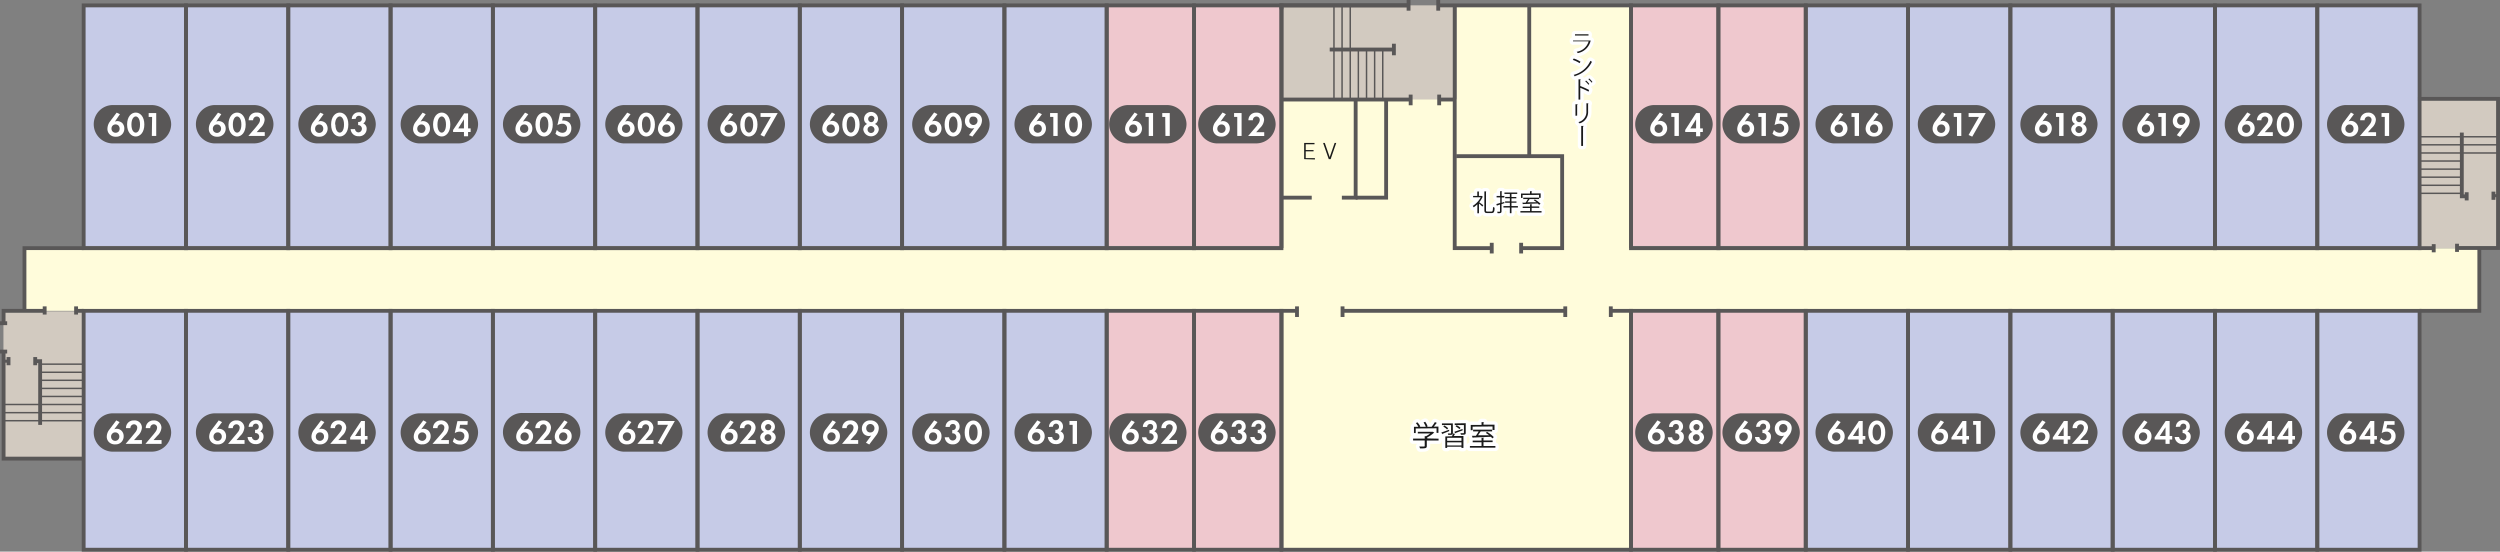 <svg xmlns="http://www.w3.org/2000/svg" viewBox="0 0 369.97 81.63"><rect x="0" y="0" width="369.97" height="81.63" fill="#808080" stroke="none"/><g id="レイヤー_2" data-name="レイヤー 2"><g id="文字"><polyline points="6.44 67.87 12.38 67.87 12.38 46.08 0.51 46.08 0.51 67.87 6.44 67.87" fill="#d2cac0"/><polygon points="3.62 36.72 189.64 36.72 189.64 14.63 215.56 14.63 215.56 0.79 241.37 0.79 241.37 36.74 366.91 36.74 366.91 46 3.62 46 3.62 36.72" fill="#fffcdb"/><rect x="189.64" y="43.81" width="51.73" height="37.54" fill="#fffcdb"/><polyline points="189.64 7.76 189.64 14.73 215.56 14.73 215.56 0.79 189.63 0.79 189.63 7.76" fill="#d2cac0"/><polyline points="363.77 14.63 357.83 14.63 357.83 36.72 369.71 36.72 369.71 14.63 363.77 14.63" fill="#d2cac0"/><rect x="12.38" y="45.74" width="15.14" height="35.61" fill="#c6cbe7"/><rect x="27.52" y="45.74" width="15.14" height="35.61" fill="#c6cbe7"/><rect x="42.66" y="45.74" width="15.14" height="35.61" fill="#c6cbe7"/><rect x="57.8" y="45.74" width="15.14" height="35.61" fill="#c6cbe7"/><rect x="72.94" y="45.74" width="15.14" height="35.61" fill="#c6cbe7"/><rect x="88.08" y="45.74" width="15.14" height="35.61" fill="#c6cbe7"/><rect x="103.22" y="45.74" width="15.14" height="35.61" fill="#c6cbe7"/><rect x="118.36" y="45.74" width="15.14" height="35.61" fill="#c6cbe7"/><rect x="133.5" y="45.74" width="15.14" height="35.61" fill="#c6cbe7"/><rect x="148.64" y="45.74" width="15.14" height="35.61" fill="#c6cbe7"/><rect x="12.38" y="0.79" width="15.14" height="35.61" fill="#c6cbe7"/><rect x="27.52" y="0.79" width="15.14" height="35.61" fill="#c6cbe7"/><rect x="42.66" y="0.79" width="15.14" height="35.61" fill="#c6cbe7"/><rect x="57.8" y="0.79" width="15.14" height="35.61" fill="#c6cbe7"/><rect x="72.94" y="0.79" width="15.14" height="35.61" fill="#c6cbe7"/><rect x="88.08" y="0.79" width="15.14" height="35.61" fill="#c6cbe7"/><rect x="103.22" y="0.79" width="15.14" height="35.61" fill="#c6cbe7"/><rect x="118.36" y="0.79" width="15.14" height="35.61" fill="#c6cbe7"/><rect x="133.5" y="0.79" width="15.14" height="35.61" fill="#c6cbe7"/><rect x="148.64" y="0.79" width="15.14" height="35.61" fill="#c6cbe7"/><rect x="163.77" y="45.74" width="12.93" height="35.61" fill="#efc8ce"/><rect x="267.23" y="45.74" width="15.14" height="35.61" fill="#c6cbe7"/><rect x="282.37" y="45.74" width="15.14" height="35.61" fill="#c6cbe7"/><rect x="297.51" y="45.74" width="15.14" height="35.61" fill="#c6cbe7"/><rect x="312.65" y="45.74" width="15.14" height="35.61" fill="#c6cbe7"/><rect x="327.79" y="45.74" width="15.14" height="35.61" fill="#c6cbe7"/><rect x="342.93" y="45.74" width="15.14" height="35.61" fill="#c6cbe7"/><rect x="267.23" y="0.79" width="15.14" height="35.61" fill="#c6cbe7"/><rect x="282.37" y="0.79" width="15.14" height="35.61" fill="#c6cbe7"/><rect x="297.51" y="0.79" width="15.14" height="35.61" fill="#c6cbe7"/><rect x="312.65" y="0.79" width="15.14" height="35.61" fill="#c6cbe7"/><rect x="327.79" y="0.79" width="15.14" height="35.61" fill="#c6cbe7"/><rect x="342.93" y="0.79" width="15.14" height="35.61" fill="#c6cbe7"/><rect x="176.71" y="45.74" width="12.93" height="35.61" fill="#efc8ce"/><rect x="241.37" y="45.74" width="12.93" height="35.61" fill="#efc8ce"/><rect x="254.3" y="45.74" width="12.93" height="35.61" fill="#efc8ce"/><rect x="241.37" y="0.79" width="12.93" height="35.61" fill="#efc8ce"/><rect x="163.77" y="0.79" width="12.93" height="35.61" fill="#efc8ce"/><rect x="176.71" y="0.79" width="12.93" height="35.61" fill="#efc8ce"/><rect x="254.3" y="0.79" width="12.93" height="35.61" fill="#efc8ce"/><rect x="12.38" y="46" width="15.14" height="35.35" fill="none" stroke="#595757" stroke-width="0.57"/><rect x="27.52" y="46" width="15.14" height="35.35" fill="none" stroke="#595757" stroke-width="0.57"/><rect x="42.66" y="46" width="15.14" height="35.35" fill="none" stroke="#595757" stroke-width="0.57"/><rect x="57.8" y="46" width="15.14" height="35.35" fill="none" stroke="#595757" stroke-width="0.57"/><rect x="72.94" y="46" width="15.14" height="35.35" fill="none" stroke="#595757" stroke-width="0.57"/><rect x="88.08" y="46" width="15.14" height="35.35" fill="none" stroke="#595757" stroke-width="0.57"/><rect x="103.22" y="46" width="15.14" height="35.35" fill="none" stroke="#595757" stroke-width="0.57"/><rect x="118.36" y="46" width="15.14" height="35.35" fill="none" stroke="#595757" stroke-width="0.57"/><rect x="133.5" y="46" width="15.14" height="35.35" fill="none" stroke="#595757" stroke-width="0.57"/><rect x="148.64" y="46" width="15.14" height="35.35" fill="none" stroke="#595757" stroke-width="0.57"/><rect x="12.38" y="0.8" width="15.14" height="35.93" fill="none" stroke="#595757" stroke-width="0.57"/><rect x="27.52" y="0.8" width="15.14" height="35.93" fill="none" stroke="#595757" stroke-width="0.57"/><rect x="42.66" y="0.8" width="15.14" height="35.93" fill="none" stroke="#595757" stroke-width="0.57"/><rect x="57.8" y="0.8" width="15.14" height="35.93" fill="none" stroke="#595757" stroke-width="0.57"/><rect x="72.94" y="0.8" width="15.14" height="35.93" fill="none" stroke="#595757" stroke-width="0.57"/><rect x="88.08" y="0.8" width="15.14" height="35.93" fill="none" stroke="#595757" stroke-width="0.57"/><rect x="103.22" y="0.8" width="15.14" height="35.93" fill="none" stroke="#595757" stroke-width="0.57"/><rect x="118.36" y="0.8" width="15.14" height="35.93" fill="none" stroke="#595757" stroke-width="0.57"/><rect x="133.5" y="0.8" width="15.14" height="35.93" fill="none" stroke="#595757" stroke-width="0.57"/><rect x="148.64" y="0.8" width="15.14" height="35.93" fill="none" stroke="#595757" stroke-width="0.57"/><rect x="163.77" y="46" width="12.93" height="35.35" fill="none" stroke="#595757" stroke-width="0.57"/><rect x="267.23" y="46" width="15.14" height="35.35" fill="none" stroke="#595757" stroke-width="0.57"/><rect x="282.37" y="46" width="15.14" height="35.35" fill="none" stroke="#595757" stroke-width="0.57"/><rect x="297.51" y="46" width="15.14" height="35.35" fill="none" stroke="#595757" stroke-width="0.57"/><rect x="312.65" y="46" width="15.14" height="35.35" fill="none" stroke="#595757" stroke-width="0.57"/><rect x="327.79" y="46" width="15.14" height="35.35" fill="none" stroke="#595757" stroke-width="0.57"/><rect x="342.93" y="46" width="15.14" height="35.35" fill="none" stroke="#595757" stroke-width="0.57"/><polyline points="358.06 46 366.91 46 366.91 36.74" fill="none" stroke="#595757" stroke-width="0.57"/><rect x="267.23" y="0.8" width="15.14" height="35.93" fill="none" stroke="#595757" stroke-width="0.57"/><rect x="282.37" y="0.8" width="15.14" height="35.93" fill="none" stroke="#595757" stroke-width="0.57"/><rect x="297.51" y="0.8" width="15.14" height="35.93" fill="none" stroke="#595757" stroke-width="0.57"/><rect x="312.65" y="0.8" width="15.14" height="35.93" fill="none" stroke="#595757" stroke-width="0.57"/><rect x="327.79" y="0.8" width="15.14" height="35.93" fill="none" stroke="#595757" stroke-width="0.57"/><rect x="342.93" y="0.8" width="15.14" height="35.93" fill="none" stroke="#595757" stroke-width="0.57"/><rect x="176.71" y="46" width="12.93" height="35.35" fill="none" stroke="#595757" stroke-width="0.57"/><rect x="241.37" y="46" width="12.93" height="35.35" fill="none" stroke="#595757" stroke-width="0.57"/><rect x="254.3" y="46" width="12.93" height="35.35" fill="none" stroke="#595757" stroke-width="0.57"/><rect x="241.37" y="0.8" width="12.93" height="35.93" fill="none" stroke="#595757" stroke-width="0.57"/><rect x="163.77" y="0.8" width="12.93" height="35.93" fill="none" stroke="#595757" stroke-width="0.57"/><rect x="176.71" y="0.8" width="12.93" height="35.93" fill="none" stroke="#595757" stroke-width="0.57"/><rect x="254.3" y="0.8" width="12.93" height="35.93" fill="none" stroke="#595757" stroke-width="0.57"/><line x1="0.53" y1="53.45" x2="1.26" y2="53.45" fill="none" stroke="#595757" stroke-width="0.44"/><line x1="5.94" y1="53.89" x2="12.25" y2="53.89" fill="none" stroke="#595757" stroke-width="0.22"/><line x1="5.94" y1="55.09" x2="12.25" y2="55.09" fill="none" stroke="#595757" stroke-width="0.22"/><line x1="5.94" y1="56.28" x2="12.25" y2="56.28" fill="none" stroke="#595757" stroke-width="0.22"/><line x1="5.94" y1="57.48" x2="12.25" y2="57.48" fill="none" stroke="#595757" stroke-width="0.22"/><line x1="5.94" y1="58.67" x2="12.25" y2="58.67" fill="none" stroke="#595757" stroke-width="0.22"/><line x1="0.36" y1="59.86" x2="12.25" y2="59.86" fill="none" stroke="#595757" stroke-width="0.22"/><line x1="0.36" y1="61.07" x2="12.25" y2="61.07" fill="none" stroke="#595757" stroke-width="0.22"/><line x1="0.36" y1="62.26" x2="12.25" y2="62.26" fill="none" stroke="#595757" stroke-width="0.22"/><polyline points="5.94 62.88 5.94 53.45 5.21 53.45" fill="none" stroke="#595757" stroke-width="0.57"/><polyline points="12.38 67.87 0.53 67.87 0.53 52.03" fill="none" stroke="#595757" stroke-width="0.57"/><polyline points="0.53 47.83 0.53 46 6.67 46" fill="none" stroke="#595757" stroke-width="0.57"/><line x1="11.26" y1="46" x2="12.38" y2="46" fill="none" stroke="#595757" stroke-width="0.57"/><polyline points="3.62 46 3.62 36.72 12.38 36.72" fill="none" stroke="#595757" stroke-width="0.57"/><line y1="47.83" x2="1.06" y2="47.83" fill="none" stroke="#595757" stroke-width="0.57"/><line y1="52.03" x2="1.06" y2="52.03" fill="none" stroke="#595757" stroke-width="0.57"/><line x1="6.61" y1="45.34" x2="6.61" y2="46.55" fill="none" stroke="#595757" stroke-width="0.57"/><line x1="5.21" y1="52.84" x2="5.21" y2="54.05" fill="none" stroke="#595757" stroke-width="0.57"/><line x1="1.26" y1="52.84" x2="1.26" y2="54.05" fill="none" stroke="#595757" stroke-width="0.57"/><line x1="11.26" y1="45.34" x2="11.26" y2="46.55" fill="none" stroke="#595757" stroke-width="0.57"/><line x1="360.16" y1="36.72" x2="357.83" y2="36.72" fill="none" stroke="#595757" stroke-width="0.57"/><line x1="364.27" y1="28.61" x2="357.96" y2="28.61" fill="none" stroke="#595757" stroke-width="0.22"/><line x1="364.27" y1="27.42" x2="357.96" y2="27.42" fill="none" stroke="#595757" stroke-width="0.22"/><line x1="364.27" y1="26.22" x2="357.96" y2="26.22" fill="none" stroke="#595757" stroke-width="0.22"/><line x1="364.27" y1="25.03" x2="357.96" y2="25.03" fill="none" stroke="#595757" stroke-width="0.22"/><line x1="364.27" y1="23.83" x2="357.96" y2="23.83" fill="none" stroke="#595757" stroke-width="0.22"/><line x1="369.85" y1="22.64" x2="357.96" y2="22.64" fill="none" stroke="#595757" stroke-width="0.22"/><line x1="369.85" y1="21.43" x2="357.96" y2="21.43" fill="none" stroke="#595757" stroke-width="0.22"/><line x1="369.85" y1="20.24" x2="357.96" y2="20.24" fill="none" stroke="#595757" stroke-width="0.22"/><polyline points="357.83 14.63 369.68 14.63 369.68 30.47 369.68 34.67 369.68 36.7 363.55 36.7" fill="none" stroke="#595757" stroke-width="0.57"/><line x1="363.61" y1="37.28" x2="363.61" y2="36.07" fill="none" stroke="#595757" stroke-width="0.57"/><line x1="360.16" y1="37.34" x2="360.16" y2="36.13" fill="none" stroke="#595757" stroke-width="0.57"/><line x1="369.73" y1="28.96" x2="369" y2="28.96" fill="none" stroke="#595757" stroke-width="0.44"/><polyline points="364.32 19.62 364.32 29.05 365.05 29.05" fill="none" stroke="#595757" stroke-width="0.57"/><line x1="365.04" y1="29.66" x2="365.04" y2="28.45" fill="none" stroke="#595757" stroke-width="0.57"/><line x1="369" y1="29.57" x2="369" y2="28.36" fill="none" stroke="#595757" stroke-width="0.57"/><polyline points="238.27 46 241.37 46 241.37 81.35 189.64 81.35 189.64 46 192.03 46" fill="none" stroke="#595757" stroke-width="0.57"/><line x1="198.68" y1="46" x2="231.87" y2="46" fill="none" stroke="#595757" stroke-width="0.57"/><polyline points="212.79 0.8 241.37 0.8 241.37 36.72" fill="none" stroke="#595757" stroke-width="0.57"/><polyline points="189.64 36.72 189.64 0.8 208.45 0.8" fill="none" stroke="#595757" stroke-width="0.57"/><path d="M193,23.55v-2.4h1.53v.2h-1.3v.86h1.16v.19h-1.16v1h1.36v.2Z" fill="#1a1a1a"/><path d="M196.92,23.55h-.28l-.84-2.4h.25l.66,1.9a1.83,1.83,0,0,1,.07.23h0c0-.05.05-.16.07-.23l.66-1.9h.24Z" fill="#1a1a1a"/><polyline points="208.45 0.79 189.64 0.79 189.64 1.37" fill="none" stroke="#595757" stroke-width="0.57"/><polyline points="189.69 14.73 205.13 14.73 205.13 14.73 208.9 14.73" fill="none" stroke="#595757" stroke-width="0.57"/><line x1="189.69" y1="29.25" x2="194.12" y2="29.25" fill="none" stroke="#595757" stroke-width="0.57"/><polyline points="198.58 29.25 200.62 29.25 200.62 14.73" fill="none" stroke="#595757" stroke-width="0.57"/><line x1="206.28" y1="6.47" x2="206.28" y2="8.18" fill="none" stroke="#595757" stroke-width="0.57"/><line x1="204.63" y1="7.33" x2="204.63" y2="14.73" fill="none" stroke="#595757" stroke-width="0.22"/><line x1="203.43" y1="7.33" x2="203.43" y2="14.73" fill="none" stroke="#595757" stroke-width="0.22"/><line x1="202.23" y1="7.33" x2="202.23" y2="14.73" fill="none" stroke="#595757" stroke-width="0.22"/><line x1="201.02" y1="7.33" x2="201.02" y2="14.73" fill="none" stroke="#595757" stroke-width="0.22"/><line x1="199.82" y1="0.79" x2="199.82" y2="14.73" fill="none" stroke="#595757" stroke-width="0.22"/><line x1="198.61" y1="0.79" x2="198.61" y2="14.73" fill="none" stroke="#595757" stroke-width="0.22"/><line x1="197.41" y1="0.79" x2="197.41" y2="14.73" fill="none" stroke="#595757" stroke-width="0.22"/><line x1="196.78" y1="7.33" x2="206.28" y2="7.33" fill="none" stroke="#595757" stroke-width="0.57"/><path d="M235.4,6s0,0,0,0a2.4,2.4,0,0,1-1.92,1.86.9.9,0,0,0-.14-.2,2.17,2.17,0,0,0,1.76-1.54h-2.31V6h2.41l0,0Zm-.32-.74h-2V5.07h2Z" fill="none" stroke="#fff" stroke-linecap="round" stroke-linejoin="round"/><path d="M232.89,8.66a3.85,3.85,0,0,1,1,.47l-.13.22a4.2,4.2,0,0,0-1-.48Zm0,2.42A3.73,3.73,0,0,0,235.36,9a1.18,1.18,0,0,0,.23.14,4,4,0,0,1-2.47,2.1.16.16,0,0,1-.05.08Z" fill="none" stroke="#fff" stroke-linecap="round" stroke-linejoin="round"/><path d="M235.08,13.56a12.36,12.36,0,0,0-1.22-.57v1.75h-.26v-3l.35,0s0,.06-.09.07v1l0-.08a12.08,12.08,0,0,1,1.31.59Zm-.36-1.64a2.88,2.88,0,0,1,.48.51l-.13.11a2.88,2.88,0,0,0-.48-.51Zm.46-.31a2.58,2.58,0,0,1,.48.52l-.12.1a3.27,3.27,0,0,0-.48-.51Z" fill="none" stroke="#fff" stroke-linecap="round" stroke-linejoin="round"/><path d="M233.15,17.13v-1.7l.34,0s0,.06-.09.07v1.61Zm1.95-1.83s0,0-.08.06v1.11a1.74,1.74,0,0,1-1.26,1.79,1,1,0,0,0-.18-.19,1.56,1.56,0,0,0,1.19-1.6V15.28Z" fill="none" stroke="#fff" stroke-linecap="round" stroke-linejoin="round"/><path d="M234,18.64l.36,0s0,.07-.09.08V21.6H234Z" fill="none" stroke="#fff" stroke-linecap="round" stroke-linejoin="round"/><path d="M235.4,6s0,0,0,0a2.4,2.4,0,0,1-1.92,1.86.9.9,0,0,0-.14-.2,2.17,2.17,0,0,0,1.76-1.54h-2.31V6h2.41l0,0Zm-.32-.74h-2V5.07h2Z" fill="#1a1a1a"/><path d="M232.89,8.66a3.85,3.85,0,0,1,1,.47l-.13.22a4.2,4.2,0,0,0-1-.48Zm0,2.42A3.73,3.73,0,0,0,235.36,9a1.18,1.18,0,0,0,.23.14,4,4,0,0,1-2.47,2.1.16.16,0,0,1-.05.08Z" fill="#1a1a1a"/><path d="M235.08,13.56a12.36,12.36,0,0,0-1.22-.57v1.75h-.26v-3l.35,0s0,.06-.09.07v1l0-.08a12.08,12.08,0,0,1,1.31.59Zm-.36-1.64a2.88,2.88,0,0,1,.48.51l-.13.11a2.88,2.88,0,0,0-.48-.51Zm.46-.31a2.58,2.58,0,0,1,.48.52l-.12.1a3.27,3.27,0,0,0-.48-.51Z" fill="#1a1a1a"/><path d="M233.15,17.13v-1.7l.34,0s0,.06-.09.07v1.61Zm1.95-1.83s0,0-.08.06v1.11a1.74,1.74,0,0,1-1.26,1.79,1,1,0,0,0-.18-.19,1.56,1.56,0,0,0,1.19-1.6V15.28Z" fill="#1a1a1a"/><path d="M234,18.64l.36,0s0,.07-.09.08V21.6H234Z" fill="#1a1a1a"/><path d="M219.28,29l.15.09s0,0,0,0a3.35,3.35,0,0,1-.52.84l.6.44-.14.2a6.11,6.11,0,0,0-.5-.45v1.44h-.24V30.23a3.63,3.63,0,0,1-.55.45,1.07,1.07,0,0,0-.13-.21,3.27,3.27,0,0,0,1.19-1.28H218V29h.62v-.66h.3s0,0-.06.05V29h.45Zm.63,2.07c0,.19,0,.24.21.24h.61c.17,0,.2-.15.22-.69a.7.7,0,0,0,.23.11c0,.6-.1.8-.44.8h-.64c-.33,0-.43-.1-.43-.46V28.32l.31,0s0,0-.07.05Z" fill="none" stroke="#fff" stroke-linecap="round" stroke-linejoin="round"/><path d="M222.63,30.06l-.42.15v1.06c0,.25-.12.29-.58.28a1,1,0,0,0-.08-.22h.36c.05,0,.07,0,.07-.06v-1l-.44.15a.07.07,0,0,1,0,.06l-.1-.28.58-.17v-.82h-.54V29H222v-.7h.3s0,0-.07.05V29h.4v.22h-.4V30l.39-.12Zm2,.44v.21h-.95v.84h-.24v-.84h-.95V30.5h.95V30h-.7v-.2h.7v-.46h-.69v-.2h.69V28.7h-.8v-.21h1.89v.21h-.85v.45h.72v.2h-.72v.46h.74V30h-.74v.49Z" fill="none" stroke="#fff" stroke-linecap="round" stroke-linejoin="round"/><path d="M226.66,31.24h1.47v.21H225v-.21h1.43v-.46h-1.09v-.21h1.09v-.34l.31,0s0,0-.07.05v.27h1.12v.21h-1.12Zm-1.34-2.38v.43h-.23v-.65h1.33V28.3l.31,0s0,0-.07.05v.27H228v.65h-.24v-.43Zm2.45,1.45a2.08,2.08,0,0,0-.21-.2l-2.17.09s0,0,0,.05l-.11-.26h.49a4.32,4.32,0,0,0,.34-.53h-.69v-.21h2.35v.21h-1.41l.07,0a.08.08,0,0,1-.07,0c-.09.14-.22.32-.33.47l1.37,0c-.14-.11-.28-.2-.42-.29l.16-.12a4.18,4.18,0,0,1,.84.63Z" fill="none" stroke="#fff" stroke-linecap="round" stroke-linejoin="round"/><path d="M219.28,29l.15.09s0,0,0,0a3.35,3.35,0,0,1-.52.84l.6.44-.14.2a6.11,6.11,0,0,0-.5-.45v1.44h-.24V30.23a3.63,3.63,0,0,1-.55.45,1.07,1.07,0,0,0-.13-.21,3.27,3.27,0,0,0,1.19-1.28H218V29h.62v-.66h.3s0,0-.06.05V29h.45Zm.63,2.07c0,.19,0,.24.21.24h.61c.17,0,.2-.15.22-.69a.7.7,0,0,0,.23.11c0,.6-.1.8-.44.8h-.64c-.33,0-.43-.1-.43-.46V28.32l.31,0s0,0-.07.05Z" fill="#1a1a1a"/><path d="M222.63,30.06l-.42.15v1.06c0,.25-.12.29-.58.28a1,1,0,0,0-.08-.22h.36c.05,0,.07,0,.07-.06v-1l-.44.15a.07.07,0,0,1,0,.06l-.1-.28.58-.17v-.82h-.54V29H222v-.7h.3s0,0-.07.05V29h.4v.22h-.4V30l.39-.12Zm2,.44v.21h-.95v.84h-.24v-.84h-.95V30.5h.95V30h-.7v-.2h.7v-.46h-.69v-.2h.69V28.7h-.8v-.21h1.89v.21h-.85v.45h.72v.2h-.72v.46h.74V30h-.74v.49Z" fill="#1a1a1a"/><path d="M226.66,31.24h1.47v.21H225v-.21h1.43v-.46h-1.09v-.21h1.09v-.34l.31,0s0,0-.07.05v.27h1.12v.21h-1.12Zm-1.34-2.38v.43h-.23v-.65h1.33V28.3l.31,0s0,0-.07.05v.27H228v.65h-.24v-.43Zm2.45,1.45a2.08,2.08,0,0,0-.21-.2l-2.17.09s0,0,0,.05l-.11-.26h.49a4.32,4.32,0,0,0,.34-.53h-.69v-.21h2.35v.21h-1.41l.07,0a.08.08,0,0,1-.07,0c-.09.14-.22.32-.33.47l1.37,0c-.14-.11-.28-.2-.42-.29l.16-.12a4.18,4.18,0,0,1,.84.63Z" fill="#1a1a1a"/><path d="M212.89,64.92v.27h-1.74V66c0,.35-.2.36-1,.36a1.13,1.13,0,0,0-.12-.28h.54c.24,0,.27,0,.27-.09v-.81h-1.72v-.27h1.72v-.36h.2a4.28,4.28,0,0,0,.61-.4h-1.83v-.25H212l.06,0,.21.14s0,0-.06,0a4.66,4.66,0,0,1-1,.69v.15Zm-3.38-1.51v.68h-.26v-.93h.65a3.12,3.12,0,0,0-.37-.55l.23-.11a2.35,2.35,0,0,1,.42.6l-.12.06H211a2.79,2.79,0,0,0-.33-.64l.24-.1a2.37,2.37,0,0,1,.36.68l-.15.06h.74a5,5,0,0,0,.48-.69,1.55,1.55,0,0,1,.33.14.07.07,0,0,1-.08,0c-.11.15-.26.35-.41.52h.69v.93h-.28v-.68Z" fill="none" stroke="#fff" stroke-linecap="round" stroke-linejoin="round"/><path d="M213.3,64c.3-.09.73-.25,1.16-.41l0,.21-1,.41a.05.05,0,0,1,0,.06Zm1.71.09c0,.27-.14.27-.68.27a.9.9,0,0,0-.08-.21h.27c.22,0,.22,0,.22-.07V62.9h-1.35v-.24H215Zm-.86-.53a2.15,2.15,0,0,0-.56-.42l.15-.17a2.38,2.38,0,0,1,.57.4Zm.72,1a3.05,3.05,0,0,0,.19-.42l.33.09s0,0-.08,0l-.16.29h1.42v1.77h-.29v-.18h-2.12v.18h-.27V64.59Zm1.41.67v-.44h-2.12v.44Zm-2.12.69h2.12v-.46h-2.12Zm2.29-2.23-1.08.4a.07.07,0,0,1,0,.07l-.14-.26,1.21-.42Zm.46-1.06v1.42c0,.28-.15.29-.71.29a.9.9,0,0,0-.08-.23h.32c.18,0,.2,0,.2-.07V62.9h-1.36v-.24Zm-1.35.3a2.35,2.35,0,0,1,.58.39l-.16.19a2.61,2.61,0,0,0-.57-.41Z" fill="none" stroke="#fff" stroke-linecap="round" stroke-linejoin="round"/><path d="M219.54,66h1.76v.25h-3.77V66h1.72v-.55h-1.31v-.25h1.31v-.41l.38,0s0,0-.09.06v.33h1.35v.25h-1.35Zm-1.61-2.86v.52h-.28v-.78h1.6v-.41l.38,0s0,.05-.09.05v.33h1.63v.78h-.29v-.52Zm2.94,1.74a3,3,0,0,0-.25-.24l-2.6.11a.09.09,0,0,1-.06.06l-.14-.32h.59a5.47,5.47,0,0,0,.41-.65H218v-.25h2.82v.25h-1.69l.08,0a.1.1,0,0,1-.09,0c-.1.16-.25.38-.39.57l1.64,0a4.36,4.36,0,0,0-.49-.34l.18-.16a4.77,4.77,0,0,1,1,.77Z" fill="none" stroke="#fff" stroke-linecap="round" stroke-linejoin="round"/><path d="M212.89,64.92v.27h-1.74V66c0,.35-.2.36-1,.36a1.13,1.13,0,0,0-.12-.28h.54c.24,0,.27,0,.27-.09v-.81h-1.72v-.27h1.72v-.36h.2a4.28,4.28,0,0,0,.61-.4h-1.83v-.25H212l.06,0,.21.14s0,0-.06,0a4.66,4.66,0,0,1-1,.69v.15Zm-3.38-1.51v.68h-.26v-.93h.65a3.12,3.12,0,0,0-.37-.55l.23-.11a2.35,2.35,0,0,1,.42.6l-.12.06H211a2.79,2.79,0,0,0-.33-.64l.24-.1a2.37,2.37,0,0,1,.36.68l-.15.06h.74a5,5,0,0,0,.48-.69,1.55,1.55,0,0,1,.33.14.07.07,0,0,1-.08,0c-.11.15-.26.35-.41.52h.69v.93h-.28v-.68Z" fill="#1a1a1a"/><path d="M213.3,64c.3-.09.73-.25,1.16-.41l0,.21-1,.41a.05.05,0,0,1,0,.06Zm1.71.09c0,.27-.14.27-.68.27a.9.9,0,0,0-.08-.21h.27c.22,0,.22,0,.22-.07V62.9h-1.35v-.24H215Zm-.86-.53a2.15,2.15,0,0,0-.56-.42l.15-.17a2.38,2.38,0,0,1,.57.4Zm.72,1a3.05,3.05,0,0,0,.19-.42l.33.09s0,0-.08,0l-.16.29h1.42v1.77h-.29v-.18h-2.12v.18h-.27V64.59Zm1.41.67v-.44h-2.12v.44Zm-2.12.69h2.12v-.46h-2.12Zm2.29-2.23-1.08.4a.07.07,0,0,1,0,.07l-.14-.26,1.21-.42Zm.46-1.06v1.42c0,.28-.15.29-.71.29a.9.9,0,0,0-.08-.23h.32c.18,0,.2,0,.2-.07V62.9h-1.36v-.24Zm-1.35.3a2.35,2.35,0,0,1,.58.39l-.16.19a2.61,2.61,0,0,0-.57-.41Z" fill="#1a1a1a"/><path d="M219.54,66h1.76v.25h-3.77V66h1.72v-.55h-1.31v-.25h1.31v-.41l.38,0s0,0-.09.06v.33h1.35v.25h-1.35Zm-1.61-2.86v.52h-.28v-.78h1.6v-.41l.38,0s0,.05-.09.05v.33h1.63v.78h-.29v-.52Zm2.94,1.74a3,3,0,0,0-.25-.24l-2.6.11a.09.09,0,0,1-.06.06l-.14-.32h.59a5.47,5.47,0,0,0,.41-.65H218v-.25h2.82v.25h-1.69l.08,0a.1.1,0,0,1-.09,0c-.1.16-.25.38-.39.57l1.64,0a4.36,4.36,0,0,0-.49-.34l.18-.16a4.77,4.77,0,0,1,1,.77Z" fill="#1a1a1a"/><line x1="212.98" y1="14.73" x2="215.34" y2="14.73" fill="none" stroke="#595757" stroke-width="0.57"/><line x1="212.98" y1="14" x2="212.98" y2="15.58" fill="none" stroke="#595757" stroke-width="0.57"/><line x1="208.76" y1="14" x2="208.76" y2="15.58" fill="none" stroke="#595757" stroke-width="0.57"/><line x1="220.76" y1="35.93" x2="220.76" y2="37.51" fill="none" stroke="#595757" stroke-width="0.57"/><line x1="225.11" y1="35.93" x2="225.11" y2="37.51" fill="none" stroke="#595757" stroke-width="0.57"/><line x1="191.94" y1="45.34" x2="191.94" y2="46.91" fill="none" stroke="#595757" stroke-width="0.57"/><line x1="198.68" y1="45.34" x2="198.68" y2="46.91" fill="none" stroke="#595757" stroke-width="0.57"/><line x1="231.64" y1="45.34" x2="231.64" y2="46.91" fill="none" stroke="#595757" stroke-width="0.57"/><line x1="238.38" y1="45.34" x2="238.38" y2="46.91" fill="none" stroke="#595757" stroke-width="0.57"/><line x1="208.45" y1="1.58" x2="208.45" fill="none" stroke="#595757" stroke-width="0.57"/><line x1="212.84" y1="1.58" x2="212.84" fill="none" stroke="#595757" stroke-width="0.57"/><polyline points="205.13 14.73 205.13 29.25 200.62 29.25" fill="none" stroke="#595757" stroke-width="0.57"/><polyline points="215.5 23.11 231.18 23.11 231.18 36.72 225.11 36.72" fill="none" stroke="#595757" stroke-width="0.57"/><polyline points="215.28 0.79 215.28 36.72 220.76 36.72" fill="none" stroke="#595757" stroke-width="0.57"/><line x1="226.31" y1="0.8" x2="226.31" y2="23.11" fill="none" stroke="#595757" stroke-width="0.57"/><path d="M25.33,18.39a2.87,2.87,0,0,1-2.89,2.83H16.88a2.84,2.84,0,1,1,0-5.67h5.56A2.87,2.87,0,0,1,25.33,18.39Z" fill="#595757"/><path d="M17.75,16.9,17,18a1,1,0,0,1,.36-.08,1.11,1.11,0,0,1,.73.29,1.16,1.16,0,0,1,.31.81,1.19,1.19,0,0,1-.3.82,1.16,1.16,0,0,1-.94.39,1.21,1.21,0,0,1-.94-.35,1.11,1.11,0,0,1-.32-.82A1.79,1.79,0,0,1,16.26,18l1-1.33Zm-.22,2.6a.69.69,0,0,0,0-.92.62.62,0,0,0-.85,0,.61.61,0,0,0-.18.45.6.6,0,0,0,.18.45.63.63,0,0,0,.86,0Z" fill="#fff"/><path d="M18.81,18.43c0-1.17.62-1.77,1.28-1.77s1.27.6,1.27,1.77-.62,1.77-1.27,1.77S18.81,19.59,18.81,18.43Zm.64,0c0,.88.35,1.2.64,1.2s.63-.32.63-1.2-.36-1.2-.63-1.2S19.45,17.55,19.45,18.43Z" fill="#fff"/><path d="M22.51,17.3H22v-.57h1.12v3.39h-.65Z" fill="#fff"/><path d="M40.47,18.39a2.87,2.87,0,0,1-2.89,2.83H32a2.84,2.84,0,1,1,0-5.67h5.56A2.87,2.87,0,0,1,40.47,18.39Z" fill="#595757"/><path d="M32.75,16.9,32,18a1,1,0,0,1,.36-.08,1.09,1.09,0,0,1,.73.29,1.16,1.16,0,0,1,.31.81,1.19,1.19,0,0,1-.3.82,1.15,1.15,0,0,1-.94.39,1.21,1.21,0,0,1-.94-.35,1.11,1.11,0,0,1-.32-.82A1.79,1.79,0,0,1,31.26,18l1-1.33Zm-.22,2.6a.66.66,0,0,0,0-.92.56.56,0,0,0-.42-.16.57.57,0,0,0-.43.18.61.61,0,0,0-.18.45.6.6,0,0,0,.18.45.63.63,0,0,0,.43.17A.61.61,0,0,0,32.53,19.5Z" fill="#fff"/><path d="M33.81,18.43c0-1.17.62-1.77,1.28-1.77s1.27.6,1.27,1.77-.61,1.77-1.27,1.77S33.81,19.59,33.81,18.43Zm.65,0c0,.88.35,1.2.63,1.2s.63-.32.63-1.2-.36-1.2-.63-1.2S34.46,17.55,34.46,18.43Z" fill="#fff"/><path d="M37.72,19c.06-.07.44-.52.56-.71a1,1,0,0,0,.2-.54.49.49,0,0,0-.49-.51.53.53,0,0,0-.53.56H36.8A1.11,1.11,0,0,1,38,16.66a1.08,1.08,0,0,1,1.16,1.08,1.8,1.8,0,0,1-.6,1.18l-.57.63h1.19v.57H36.75Z" fill="#fff"/><path d="M55.61,18.39a2.87,2.87,0,0,1-2.89,2.83H47.16a2.84,2.84,0,1,1,0-5.67h5.56A2.87,2.87,0,0,1,55.61,18.39Z" fill="#595757"/><path d="M47.89,16.9,47.09,18a1,1,0,0,1,.36-.08,1.11,1.11,0,0,1,.73.29,1.23,1.23,0,0,1,0,1.63,1.13,1.13,0,0,1-.93.39,1.2,1.2,0,0,1-.94-.35A1.11,1.11,0,0,1,46,19,1.79,1.79,0,0,1,46.4,18l1-1.33Zm-.22,2.6a.68.68,0,0,0,.17-.45.67.67,0,0,0-.18-.47.56.56,0,0,0-.42-.16.54.54,0,0,0-.43.18.61.61,0,0,0-.18.45.6.6,0,0,0,.18.45.61.61,0,0,0,.43.17A.63.63,0,0,0,47.67,19.5Z" fill="#fff"/><path d="M49,18.43c0-1.17.62-1.77,1.28-1.77s1.27.6,1.27,1.77-.62,1.77-1.27,1.77S49,19.59,49,18.43Zm.64,0c0,.88.35,1.2.64,1.2s.63-.32.63-1.2-.36-1.2-.63-1.2S49.59,17.55,49.59,18.43Z" fill="#fff"/><path d="M52.06,17.62a1,1,0,0,1,1.07-1,.92.92,0,0,1,1,.93.75.75,0,0,1-.38.71.82.82,0,0,1,.51.81,1.08,1.08,0,0,1-1.18,1.09,1.13,1.13,0,0,1-1.19-1.05h.65a.52.52,0,0,0,.55.48.54.54,0,0,0,0-1.07H53v-.47h.09a.43.43,0,0,0,.45-.47.41.41,0,0,0-.43-.44.45.45,0,0,0-.46.44Z" fill="#fff"/><path d="M70.75,18.39a2.87,2.87,0,0,1-2.89,2.83H62.3a2.84,2.84,0,1,1,0-5.67h5.56A2.87,2.87,0,0,1,70.75,18.39Z" fill="#595757"/><path d="M63,16.9,62.23,18a1,1,0,0,1,.36-.08,1.11,1.11,0,0,1,.73.29,1.16,1.16,0,0,1,.31.81,1.19,1.19,0,0,1-.3.82,1.15,1.15,0,0,1-.94.39,1.21,1.21,0,0,1-.94-.35,1.11,1.11,0,0,1-.32-.82A1.79,1.79,0,0,1,61.54,18l1-1.33Zm-.22,2.6a.66.66,0,0,0,0-.92.56.56,0,0,0-.42-.16.57.57,0,0,0-.43.18.61.61,0,0,0-.18.45.6.6,0,0,0,.18.45.63.63,0,0,0,.43.17A.61.61,0,0,0,62.81,19.5Z" fill="#fff"/><path d="M64.09,18.43c0-1.17.62-1.77,1.28-1.77s1.27.6,1.27,1.77S66,20.2,65.37,20.2,64.09,19.59,64.09,18.43Zm.65,0c0,.88.35,1.2.63,1.2s.63-.32.63-1.2-.36-1.2-.63-1.2S64.74,17.55,64.74,18.43Z" fill="#fff"/><path d="M69.27,19h.38v.53h-.38v.64h-.61v-.64H67.05v-.29l1.64-2.46h.58Zm-.61,0V17.66L67.81,19Z" fill="#fff"/><path d="M85.89,18.39A2.87,2.87,0,0,1,83,21.22H77.44a2.84,2.84,0,1,1,0-5.67H83A2.87,2.87,0,0,1,85.89,18.39Z" fill="#595757"/><path d="M78.18,16.9,77.38,18a1,1,0,0,1,.36-.08,1.07,1.07,0,0,1,.73.29,1.16,1.16,0,0,1,.31.81,1.19,1.19,0,0,1-.3.82,1.14,1.14,0,0,1-.94.39,1.21,1.21,0,0,1-.94-.35,1.11,1.11,0,0,1-.32-.82A1.74,1.74,0,0,1,76.7,18l1-1.33ZM78,19.5a.63.63,0,0,0,.18-.45.67.67,0,0,0-.18-.47.59.59,0,0,0-.43-.16.57.57,0,0,0-.43.18.61.61,0,0,0-.18.45.57.57,0,0,0,.19.45.59.59,0,0,0,.42.17A.59.59,0,0,0,78,19.5Z" fill="#fff"/><path d="M79.24,18.43c0-1.17.62-1.77,1.28-1.77s1.28.6,1.28,1.77-.62,1.77-1.28,1.77S79.24,19.59,79.24,18.43Zm.65,0c0,.88.35,1.2.63,1.2s.63-.32.63-1.2-.35-1.2-.63-1.2S79.89,17.55,79.89,18.43Z" fill="#fff"/><path d="M84.4,17.3H83.31l-.12.54.22,0a1.18,1.18,0,0,1,.85.34,1.14,1.14,0,0,1,.29.81,1.2,1.2,0,0,1-.33.88,1.18,1.18,0,0,1-.91.35,1.68,1.68,0,0,1-.71-.14,2.13,2.13,0,0,1-.4-.29l.21-.57a1,1,0,0,0,.34.3,1,1,0,0,0,.48.13.7.7,0,0,0,.51-.2.79.79,0,0,0,.17-.5.59.59,0,0,0-.19-.46.71.71,0,0,0-.52-.18,1.36,1.36,0,0,0-.71.22l.39-1.78H84.4Z" fill="#fff"/><path d="M101,18.39a2.87,2.87,0,0,1-2.89,2.83H92.58a2.84,2.84,0,1,1,0-5.67h5.56A2.87,2.87,0,0,1,101,18.39Z" fill="#595757"/><path d="M93.31,16.9,92.51,18a.91.91,0,0,1,.36-.08,1.07,1.07,0,0,1,.72.29,1.12,1.12,0,0,1,.32.81,1.16,1.16,0,0,1-.31.82,1.13,1.13,0,0,1-.93.39,1.2,1.2,0,0,1-.94-.35A1.11,1.11,0,0,1,91.4,19,1.8,1.8,0,0,1,91.82,18l1-1.33Zm-.22,2.6a.68.68,0,0,0,.17-.45.67.67,0,0,0-.18-.47.56.56,0,0,0-.42-.16.58.58,0,0,0-.44.18.64.64,0,0,0-.17.45.6.6,0,0,0,.18.45.61.61,0,0,0,.43.17A.63.63,0,0,0,93.09,19.5Z" fill="#fff"/><path d="M94.37,18.43c0-1.17.62-1.77,1.27-1.77s1.28.6,1.28,1.77-.62,1.77-1.28,1.77S94.37,19.59,94.37,18.43Zm.64,0c0,.88.35,1.2.63,1.2s.64-.32.64-1.2-.36-1.2-.64-1.2S95,17.55,95,18.43Z" fill="#fff"/><path d="M99.28,16.9,98.48,18a.87.87,0,0,1,.36-.08,1.07,1.07,0,0,1,.72.29,1.11,1.11,0,0,1,.31.81,1.18,1.18,0,0,1-1.24,1.21,1.22,1.22,0,0,1-.94-.35,1.15,1.15,0,0,1-.32-.82A1.8,1.8,0,0,1,97.79,18l1-1.33Zm-.23,2.6a.63.63,0,0,0,.18-.45.67.67,0,0,0-.18-.47.56.56,0,0,0-.43-.16.57.57,0,0,0-.43.18.64.64,0,0,0-.17.45.6.6,0,0,0,.18.45.61.61,0,0,0,.42.17A.59.59,0,0,0,99.05,19.5Z" fill="#fff"/><path d="M116.17,18.39a2.87,2.87,0,0,1-2.89,2.83h-5.56a2.84,2.84,0,1,1,0-5.67h5.56A2.87,2.87,0,0,1,116.17,18.39Z" fill="#595757"/><path d="M108.49,16.9l-.8,1.07a1,1,0,0,1,.36-.08,1.09,1.09,0,0,1,.73.29,1.16,1.16,0,0,1,.31.81,1.19,1.19,0,0,1-.3.82,1.14,1.14,0,0,1-.94.39,1.21,1.21,0,0,1-.94-.35,1.11,1.11,0,0,1-.32-.82A1.79,1.79,0,0,1,107,18l1-1.33Zm-.22,2.6a.63.63,0,0,0,.18-.45.67.67,0,0,0-.18-.47.59.59,0,0,0-.43-.16.57.57,0,0,0-.43.18.61.61,0,0,0-.18.45.6.6,0,0,0,.18.45.63.63,0,0,0,.43.17A.59.59,0,0,0,108.27,19.5Z" fill="#fff"/><path d="M109.55,18.43c0-1.17.62-1.77,1.28-1.77s1.27.6,1.27,1.77-.61,1.77-1.27,1.77S109.55,19.59,109.55,18.43Zm.65,0c0,.88.35,1.2.63,1.2s.63-.32.63-1.2-.35-1.2-.63-1.2S110.2,17.55,110.2,18.43Z" fill="#fff"/><path d="M114.08,17.3h-1.53v-.57h2.54l-2,3.49-.55-.24Z" fill="#fff"/><path d="M131.31,18.39a2.87,2.87,0,0,1-2.89,2.83h-5.56a2.84,2.84,0,1,1,0-5.67h5.56A2.87,2.87,0,0,1,131.31,18.39Z" fill="#595757"/><path d="M123.59,16.9l-.8,1.07a1,1,0,0,1,.36-.08,1.07,1.07,0,0,1,.73.29,1.16,1.16,0,0,1,.31.81,1.19,1.19,0,0,1-.3.82,1.14,1.14,0,0,1-.94.39,1.21,1.21,0,0,1-.94-.35,1.11,1.11,0,0,1-.32-.82,1.74,1.74,0,0,1,.42-1.06l1-1.33Zm-.22,2.6a.63.63,0,0,0,.18-.45.67.67,0,0,0-.18-.47.59.59,0,0,0-.43-.16.57.57,0,0,0-.43.18.61.61,0,0,0-.18.45.57.57,0,0,0,.19.45.59.59,0,0,0,.42.17A.59.59,0,0,0,123.37,19.5Z" fill="#fff"/><path d="M124.65,18.43c0-1.17.62-1.77,1.28-1.77s1.28.6,1.28,1.77-.62,1.77-1.28,1.77S124.65,19.59,124.65,18.43Zm.65,0c0,.88.35,1.2.63,1.2s.63-.32.63-1.2-.35-1.2-.63-1.2S125.3,17.55,125.3,18.43Z" fill="#fff"/><path d="M130.05,19.2a1.16,1.16,0,0,1-2.29,0,.88.88,0,0,1,.58-.85.81.81,0,0,1-.47-.75,1,1,0,0,1,2.07,0,.82.82,0,0,1-.48.75A.87.87,0,0,1,130.05,19.2Zm-.64-.05a.51.51,0,1,0-.51.53A.5.5,0,0,0,129.41,19.15Zm0-1.54a.44.44,0,0,0-.46-.47.47.47,0,0,0,0,.94A.44.44,0,0,0,129.36,17.61Z" fill="#fff"/><path d="M146.45,18.39a2.87,2.87,0,0,1-2.89,2.83H138a2.84,2.84,0,1,1,0-5.67h5.56A2.87,2.87,0,0,1,146.45,18.39Z" fill="#595757"/><path d="M138.73,16.9l-.8,1.07a.91.91,0,0,1,.36-.08,1.07,1.07,0,0,1,.72.29,1.12,1.12,0,0,1,.32.81,1.16,1.16,0,0,1-.31.82,1.14,1.14,0,0,1-.94.39,1.19,1.19,0,0,1-.93-.35,1.11,1.11,0,0,1-.33-.82,1.8,1.8,0,0,1,.42-1.06l1-1.33Zm-.23,2.6a.63.63,0,0,0,.18-.45.67.67,0,0,0-.18-.47.56.56,0,0,0-.43-.16.57.57,0,0,0-.43.18.64.64,0,0,0-.17.45.6.6,0,0,0,.18.45.61.61,0,0,0,.42.17A.59.59,0,0,0,138.5,19.5Z" fill="#fff"/><path d="M139.79,18.43c0-1.17.62-1.77,1.27-1.77s1.28.6,1.28,1.77-.62,1.77-1.28,1.77S139.79,19.59,139.79,18.43Zm.64,0c0,.88.35,1.2.63,1.2s.64-.32.64-1.2-.36-1.2-.64-1.2S140.43,17.55,140.43,18.43Z" fill="#fff"/><path d="M143.4,20l.79-1.05a1.43,1.43,0,0,1-.35.06,1.06,1.06,0,0,1-.73-.29,1.12,1.12,0,0,1-.31-.81,1.21,1.21,0,0,1,.3-.82,1.19,1.19,0,0,1,.94-.38A1.2,1.2,0,0,1,145,17a1.15,1.15,0,0,1,.32.83,1.74,1.74,0,0,1-.41,1.05l-1,1.33Zm.22-2.59a.61.61,0,0,0-.17.45.59.59,0,0,0,.18.46.59.59,0,0,0,.85,0,.6.6,0,0,0,.18-.44.58.58,0,0,0-.61-.62A.59.59,0,0,0,143.62,17.36Z" fill="#fff"/><path d="M161.59,18.39a2.87,2.87,0,0,1-2.89,2.83h-5.56a2.84,2.84,0,1,1,0-5.67h5.56A2.87,2.87,0,0,1,161.59,18.39Z" fill="#595757"/><path d="M154.19,16.9l-.8,1.07a1,1,0,0,1,.36-.08,1.11,1.11,0,0,1,.73.29,1.16,1.16,0,0,1,.31.81,1.19,1.19,0,0,1-.3.82,1.16,1.16,0,0,1-.94.39,1.21,1.21,0,0,1-.94-.35,1.11,1.11,0,0,1-.32-.82A1.79,1.79,0,0,1,152.7,18l1-1.33ZM154,19.5a.69.69,0,0,0,0-.92.62.62,0,0,0-.85,0,.61.61,0,0,0-.18.45.6.6,0,0,0,.18.45.63.63,0,0,0,.86,0Z" fill="#fff"/><path d="M155.88,17.3h-.48v-.57h1.12v3.39h-.64Z" fill="#fff"/><path d="M157.59,18.43c0-1.17.62-1.77,1.28-1.77s1.27.6,1.27,1.77-.62,1.77-1.27,1.77S157.59,19.59,157.59,18.43Zm.64,0c0,.88.35,1.2.64,1.2s.63-.32.63-1.2-.36-1.2-.63-1.2S158.23,17.55,158.23,18.43Z" fill="#fff"/><path d="M175.59,18.39a2.87,2.87,0,0,1-2.89,2.83h-5.55a2.84,2.84,0,1,1,0-5.67h5.55A2.87,2.87,0,0,1,175.59,18.39Z" fill="#595757"/><path d="M168.35,16.9l-.8,1.07a1,1,0,0,1,.36-.08,1.11,1.11,0,0,1,.73.29A1.16,1.16,0,0,1,169,19a1.19,1.19,0,0,1-.3.82,1.16,1.16,0,0,1-.94.39,1.21,1.21,0,0,1-.94-.35,1.11,1.11,0,0,1-.32-.82,1.79,1.79,0,0,1,.41-1.06l1-1.33Zm-.22,2.6a.69.69,0,0,0,0-.92.56.56,0,0,0-.42-.16.54.54,0,0,0-.43.18.61.61,0,0,0-.18.45.6.6,0,0,0,.18.45.63.63,0,0,0,.86,0Z" fill="#fff"/><path d="M170,17.3h-.48v-.57h1.12v3.39H170Z" fill="#fff"/><path d="M172.44,17.3H172v-.57h1.11v3.39h-.64Z" fill="#fff"/><path d="M188.78,18.39a2.88,2.88,0,0,1-2.9,2.83h-5.55a2.84,2.84,0,1,1,0-5.67h5.55A2.88,2.88,0,0,1,188.78,18.39Z" fill="#595757"/><path d="M181.42,16.9,180.61,18a1,1,0,0,1,.37-.08,1.07,1.07,0,0,1,.72.29A1.16,1.16,0,0,1,182,19a1.19,1.19,0,0,1-.3.82,1.14,1.14,0,0,1-.94.39,1.22,1.22,0,0,1-.94-.35,1.15,1.15,0,0,1-.32-.82,1.74,1.74,0,0,1,.42-1.06l1-1.33Zm-.23,2.6a.63.63,0,0,0,.18-.45.67.67,0,0,0-.18-.47.58.58,0,0,0-.43-.16.57.57,0,0,0-.43.18.61.61,0,0,0-.18.45.57.57,0,0,0,.19.45.59.59,0,0,0,.42.17A.59.59,0,0,0,181.19,19.5Z" fill="#fff"/><path d="M183.1,17.3h-.47v-.57h1.11v3.39h-.64Z" fill="#fff"/><path d="M185.67,19a7.7,7.7,0,0,0,.56-.71,1,1,0,0,0,.2-.54.49.49,0,0,0-.49-.51.53.53,0,0,0-.53.56h-.66a1.11,1.11,0,0,1,1.16-1.13,1.08,1.08,0,0,1,1.16,1.08,1.8,1.8,0,0,1-.6,1.18l-.57.63h1.19v.57H184.7Z" fill="#fff"/><path d="M253.46,18.39a2.87,2.87,0,0,1-2.89,2.83H245a2.84,2.84,0,1,1,0-5.67h5.56A2.87,2.87,0,0,1,253.46,18.39Z" fill="#595757"/><path d="M246.12,16.9l-.8,1.07a.87.87,0,0,1,.36-.08,1.07,1.07,0,0,1,.72.29,1.12,1.12,0,0,1,.32.81,1.16,1.16,0,0,1-.31.82,1.14,1.14,0,0,1-.94.39,1.19,1.19,0,0,1-.93-.35,1.11,1.11,0,0,1-.33-.82,1.8,1.8,0,0,1,.42-1.06l1-1.33Zm-.23,2.6a.63.63,0,0,0,.18-.45.67.67,0,0,0-.18-.47.56.56,0,0,0-.43-.16.57.57,0,0,0-.43.18.64.64,0,0,0-.17.45.6.6,0,0,0,.18.45.61.61,0,0,0,.42.17A.59.59,0,0,0,245.89,19.5Z" fill="#fff"/><path d="M247.8,17.3h-.47v-.57h1.12v3.39h-.65Z" fill="#fff"/><path d="M251.6,19H252v.53h-.39v.64H251v-.64h-1.61v-.29L251,16.73h.57Zm-.6,0V17.66L250.15,19Z" fill="#fff"/><path d="M266.35,18.39a2.87,2.87,0,0,1-2.89,2.83h-5.55a2.84,2.84,0,1,1,0-5.67h5.55A2.87,2.87,0,0,1,266.35,18.39Z" fill="#595757"/><path d="M259,16.9,258.2,18a.87.87,0,0,1,.36-.08,1.07,1.07,0,0,1,.72.29,1.11,1.11,0,0,1,.31.81,1.18,1.18,0,0,1-1.24,1.21,1.22,1.22,0,0,1-.94-.35,1.15,1.15,0,0,1-.32-.82,1.8,1.8,0,0,1,.42-1.06l1-1.33Zm-.23,2.6a.63.63,0,0,0,.18-.45.67.67,0,0,0-.18-.47.58.58,0,0,0-.43-.16.57.57,0,0,0-.43.18.6.6,0,0,0-.17.45.56.56,0,0,0,.18.45.61.61,0,0,0,.42.17A.59.59,0,0,0,258.77,19.5Z" fill="#fff"/><path d="M260.68,17.3h-.47v-.57h1.12v3.39h-.65Z" fill="#fff"/><path d="M264.52,17.3h-1.1l-.12.54.23,0a1.18,1.18,0,0,1,.85.34,1.14,1.14,0,0,1,.29.81,1.17,1.17,0,0,1-.34.88,1.15,1.15,0,0,1-.9.35,1.68,1.68,0,0,1-.71-.14,1.91,1.91,0,0,1-.41-.29l.22-.57a1,1,0,0,0,.34.3,1,1,0,0,0,.48.13.67.67,0,0,0,.5-.2.73.73,0,0,0,.18-.5.57.57,0,0,0-.2-.46.68.68,0,0,0-.51-.18,1.34,1.34,0,0,0-.71.22l.39-1.78h1.52Z" fill="#fff"/><path d="M280.13,18.39a2.87,2.87,0,0,1-2.89,2.83h-5.56a2.84,2.84,0,1,1,0-5.67h5.56A2.87,2.87,0,0,1,280.13,18.39Z" fill="#595757"/><path d="M272.77,16.9,272,18a1,1,0,0,1,.36-.08,1.07,1.07,0,0,1,.73.29,1.16,1.16,0,0,1,.31.81,1.19,1.19,0,0,1-.3.82,1.14,1.14,0,0,1-.94.39,1.21,1.21,0,0,1-.94-.35,1.11,1.11,0,0,1-.32-.82,1.74,1.74,0,0,1,.42-1.06l1-1.33Zm-.22,2.6a.63.63,0,0,0,.18-.45.67.67,0,0,0-.18-.47.59.59,0,0,0-.43-.16.57.57,0,0,0-.43.18.61.61,0,0,0-.18.45.57.57,0,0,0,.19.45.59.59,0,0,0,.42.17A.59.59,0,0,0,272.55,19.5Z" fill="#fff"/><path d="M274.46,17.3H274v-.57h1.11v3.39h-.64Z" fill="#fff"/><path d="M278,16.9l-.8,1.07a.91.91,0,0,1,.36-.08,1.07,1.07,0,0,1,.72.29,1.12,1.12,0,0,1,.32.81,1.16,1.16,0,0,1-.31.82,1.13,1.13,0,0,1-.93.39,1.2,1.2,0,0,1-.94-.35,1.11,1.11,0,0,1-.33-.82,1.8,1.8,0,0,1,.42-1.06l1-1.33Zm-.22,2.6a.68.68,0,0,0,.17-.45.67.67,0,0,0-.18-.47.56.56,0,0,0-.42-.16.58.58,0,0,0-.44.18.64.64,0,0,0-.17.45.6.6,0,0,0,.18.45.61.61,0,0,0,.43.17A.63.63,0,0,0,277.8,19.5Z" fill="#fff"/><path d="M295.27,18.39a2.87,2.87,0,0,1-2.89,2.83h-5.56a2.84,2.84,0,1,1,0-5.67h5.56A2.87,2.87,0,0,1,295.27,18.39Z" fill="#595757"/><path d="M287.92,16.9l-.8,1.07a1,1,0,0,1,.36-.08,1.09,1.09,0,0,1,.73.29,1.16,1.16,0,0,1,.31.81,1.19,1.19,0,0,1-.3.82,1.14,1.14,0,0,1-.94.39,1.21,1.21,0,0,1-.94-.35A1.11,1.11,0,0,1,286,19a1.79,1.79,0,0,1,.41-1.06l1-1.33Zm-.22,2.6a.66.66,0,0,0,0-.92.56.56,0,0,0-.42-.16.57.57,0,0,0-.43.18.61.61,0,0,0-.18.45.6.6,0,0,0,.18.45.63.63,0,0,0,.43.17A.59.59,0,0,0,287.7,19.5Z" fill="#fff"/><path d="M289.61,17.3h-.48v-.57h1.12v3.39h-.64Z" fill="#fff"/><path d="M292.86,17.3h-1.53v-.57h2.54l-2,3.49-.55-.24Z" fill="#fff"/><path d="M310.41,18.39a2.87,2.87,0,0,1-2.89,2.83H302a2.84,2.84,0,1,1,0-5.67h5.56A2.87,2.87,0,0,1,310.41,18.39Z" fill="#595757"/><path d="M303.05,16.9l-.8,1.07a.87.87,0,0,1,.36-.08,1.07,1.07,0,0,1,.72.29,1.11,1.11,0,0,1,.31.81,1.18,1.18,0,0,1-1.24,1.21,1.22,1.22,0,0,1-.94-.35,1.15,1.15,0,0,1-.32-.82,1.8,1.8,0,0,1,.42-1.06l1-1.33Zm-.23,2.6a.63.63,0,0,0,.18-.45.67.67,0,0,0-.18-.47.56.56,0,0,0-.43-.16.57.57,0,0,0-.43.18.6.6,0,0,0-.17.45.56.56,0,0,0,.18.45.61.61,0,0,0,.42.17A.59.59,0,0,0,302.82,19.5Z" fill="#fff"/><path d="M304.73,17.3h-.47v-.57h1.12v3.39h-.65Z" fill="#fff"/><path d="M308.8,19.2a1.16,1.16,0,0,1-2.29,0,.87.87,0,0,1,.59-.85.82.82,0,0,1-.48-.75,1,1,0,0,1,2.07,0,.81.81,0,0,1-.47.75A.88.88,0,0,1,308.8,19.2Zm-.64-.05a.51.51,0,1,0-.5.53A.5.5,0,0,0,308.16,19.15Zm0-1.54a.46.46,0,1,0-.46.47A.44.44,0,0,0,308.12,17.61Z" fill="#fff"/><path d="M325.55,18.39a2.87,2.87,0,0,1-2.89,2.83H317.1a2.84,2.84,0,1,1,0-5.67h5.56A2.87,2.87,0,0,1,325.55,18.39Z" fill="#595757"/><path d="M318.19,16.9l-.8,1.07a1,1,0,0,1,.36-.08,1.11,1.11,0,0,1,.73.29,1.16,1.16,0,0,1,.31.81,1.19,1.19,0,0,1-.3.82,1.15,1.15,0,0,1-.94.39,1.21,1.21,0,0,1-.94-.35,1.11,1.11,0,0,1-.32-.82A1.79,1.79,0,0,1,316.7,18l1-1.33ZM318,19.5a.66.66,0,0,0,0-.92.56.56,0,0,0-.42-.16.57.57,0,0,0-.43.18.61.61,0,0,0-.18.45.6.6,0,0,0,.18.45.63.63,0,0,0,.43.17A.61.61,0,0,0,318,19.5Z" fill="#fff"/><path d="M319.88,17.3h-.48v-.57h1.12v3.39h-.64Z" fill="#fff"/><path d="M322.14,20l.79-1.05a1.28,1.28,0,0,1-.35.06,1,1,0,0,1-.72-.29,1.12,1.12,0,0,1-.31-.81,1.21,1.21,0,0,1,.3-.82,1.16,1.16,0,0,1,.94-.38,1.2,1.2,0,0,1,.94.34,1.15,1.15,0,0,1,.32.83,1.69,1.69,0,0,1-.42,1.05l-1,1.33Zm.23-2.59a.61.61,0,0,0-.18.45.62.62,0,0,0,.18.46.56.56,0,0,0,.43.17.54.54,0,0,0,.43-.19.6.6,0,0,0,.18-.44.63.63,0,0,0-.19-.46.58.58,0,0,0-.42-.16A.56.56,0,0,0,322.37,17.36Z" fill="#fff"/><path d="M340.69,18.39a2.87,2.87,0,0,1-2.89,2.83h-5.56a2.84,2.84,0,1,1,0-5.67h5.56A2.87,2.87,0,0,1,340.69,18.39Z" fill="#595757"/><path d="M333.06,16.9l-.8,1.07a1,1,0,0,1,.36-.08,1.11,1.11,0,0,1,.73.29,1.16,1.16,0,0,1,.31.81,1.19,1.19,0,0,1-.3.82,1.15,1.15,0,0,1-.94.39,1.21,1.21,0,0,1-.94-.35,1.11,1.11,0,0,1-.32-.82,1.79,1.79,0,0,1,.41-1.06l1-1.33Zm-.22,2.6a.66.66,0,0,0,0-.92.56.56,0,0,0-.42-.16.57.57,0,0,0-.43.18.61.61,0,0,0-.18.45.6.6,0,0,0,.18.45.63.63,0,0,0,.43.17A.61.61,0,0,0,332.84,19.5Z" fill="#fff"/><path d="M334.91,19c.06-.07.45-.52.57-.71a1,1,0,0,0,.19-.54.48.48,0,0,0-.49-.51.53.53,0,0,0-.52.56H334a1.12,1.12,0,0,1,1.16-1.13,1.08,1.08,0,0,1,1.16,1.08,1.83,1.83,0,0,1-.59,1.18l-.57.63h1.19v.57H334Z" fill="#fff"/><path d="M336.93,18.43c0-1.17.61-1.77,1.27-1.77s1.28.6,1.28,1.77-.62,1.77-1.28,1.77S336.93,19.59,336.93,18.43Zm.64,0c0,.88.35,1.2.63,1.2s.64-.32.64-1.2-.36-1.2-.64-1.2S337.57,17.55,337.57,18.43Z" fill="#fff"/><path d="M355.83,18.39a2.87,2.87,0,0,1-2.89,2.83h-5.56a2.84,2.84,0,1,1,0-5.67h5.56A2.87,2.87,0,0,1,355.83,18.39Z" fill="#595757"/><path d="M348.35,16.9l-.8,1.07a.91.91,0,0,1,.36-.08,1.07,1.07,0,0,1,.72.29A1.12,1.12,0,0,1,349,19a1.16,1.16,0,0,1-.31.82,1.13,1.13,0,0,1-.93.39,1.2,1.2,0,0,1-.94-.35,1.11,1.11,0,0,1-.33-.82,1.8,1.8,0,0,1,.42-1.06l1-1.33Zm-.22,2.6a.68.68,0,0,0,.17-.45.67.67,0,0,0-.18-.47.56.56,0,0,0-.42-.16.54.54,0,0,0-.43.18.61.61,0,0,0-.18.45.6.6,0,0,0,.18.45.61.61,0,0,0,.43.17A.63.63,0,0,0,348.13,19.5Z" fill="#fff"/><path d="M350.2,19c.06-.07.45-.52.57-.71a1.12,1.12,0,0,0,.19-.54.48.48,0,0,0-.49-.51.53.53,0,0,0-.53.56h-.66a1.12,1.12,0,0,1,1.16-1.13,1.08,1.08,0,0,1,1.16,1.08,1.8,1.8,0,0,1-.6,1.18l-.57.63h1.2v.57h-2.4Z" fill="#fff"/><path d="M352.92,17.3h-.48v-.57h1.12v3.39h-.64Z" fill="#fff"/><path d="M25.33,64a2.87,2.87,0,0,1-2.89,2.84H16.88a2.84,2.84,0,1,1,0-5.67h5.56A2.87,2.87,0,0,1,25.33,64Z" fill="#595757"/><path d="M17.7,62.47l-.8,1.07a.8.8,0,0,1,.36-.08,1,1,0,0,1,.73.29,1.12,1.12,0,0,1,.31.81,1.21,1.21,0,0,1-.3.82,1.17,1.17,0,0,1-.94.38,1.2,1.2,0,0,1-.94-.34,1.12,1.12,0,0,1-.32-.83,1.74,1.74,0,0,1,.41-1.05l1-1.33Zm-.22,2.59a.61.61,0,0,0,.18-.45.59.59,0,0,0-.19-.46.56.56,0,0,0-.42-.16.54.54,0,0,0-.43.18.57.57,0,0,0-.18.44.62.62,0,0,0,.18.46.63.63,0,0,0,.43.17A.58.58,0,0,0,17.48,65.06Z" fill="#fff"/><path d="M19.56,64.55c.05-.07.44-.52.56-.7a1.1,1.1,0,0,0,.19-.55.48.48,0,0,0-.49-.51.54.54,0,0,0-.52.57h-.66a1.11,1.11,0,0,1,1.15-1.14A1.08,1.08,0,0,1,21,63.3a1.81,1.81,0,0,1-.59,1.18l-.57.64H21v.57H18.59Z" fill="#fff"/><path d="M22.49,64.55a9,9,0,0,0,.56-.7,1.1,1.1,0,0,0,.2-.55.49.49,0,0,0-.49-.51.54.54,0,0,0-.53.57h-.66a1.12,1.12,0,0,1,1.16-1.14,1.08,1.08,0,0,1,1.16,1.08,1.77,1.77,0,0,1-.6,1.18l-.57.64h1.19v.57H21.52Z" fill="#fff"/><path d="M40.47,64a2.87,2.87,0,0,1-2.89,2.84H32a2.84,2.84,0,1,1,0-5.67h5.56A2.87,2.87,0,0,1,40.47,64Z" fill="#595757"/><path d="M32.86,62.47l-.8,1.07a.8.8,0,0,1,.36-.08,1.06,1.06,0,0,1,.73.29,1.12,1.12,0,0,1,.31.81,1.21,1.21,0,0,1-.3.82,1.17,1.17,0,0,1-.94.38,1.2,1.2,0,0,1-.94-.34,1.12,1.12,0,0,1-.32-.83,1.74,1.74,0,0,1,.41-1.05l1-1.33Zm-.22,2.59a.61.61,0,0,0,.18-.45.59.59,0,0,0-.19-.46.56.56,0,0,0-.42-.16.54.54,0,0,0-.43.18.57.57,0,0,0-.18.44.62.62,0,0,0,.18.46.63.63,0,0,0,.43.17A.58.58,0,0,0,32.64,65.06Z" fill="#fff"/><path d="M34.71,64.55c.06-.07.45-.52.57-.7a1.1,1.1,0,0,0,.19-.55.48.48,0,0,0-.49-.51.54.54,0,0,0-.52.57H33.8A1.11,1.11,0,0,1,35,62.22a1.08,1.08,0,0,1,1.16,1.08,1.81,1.81,0,0,1-.59,1.18l-.57.64h1.19v.57H33.75Z" fill="#fff"/><path d="M36.8,63.18a1,1,0,0,1,1.08-1,.92.92,0,0,1,1,.94.77.77,0,0,1-.38.71.81.81,0,0,1,.5.81,1.07,1.07,0,0,1-1.17,1.08,1.13,1.13,0,0,1-1.19-1.05h.64a.53.53,0,0,0,.55.48.53.53,0,1,0,0-1.06h-.08v-.48h.09a.43.43,0,0,0,.45-.46.42.42,0,0,0-.44-.45.44.44,0,0,0-.45.44Z" fill="#fff"/><path d="M55.61,64a2.87,2.87,0,0,1-2.89,2.84H47.16a2.84,2.84,0,1,1,0-5.67h5.56A2.87,2.87,0,0,1,55.61,64Z" fill="#595757"/><path d="M48,62.47l-.8,1.07a.74.74,0,0,1,.36-.08,1,1,0,0,1,.72.29,1.08,1.08,0,0,1,.31.81,1.16,1.16,0,0,1-1.24,1.2,1.21,1.21,0,0,1-.94-.34,1.16,1.16,0,0,1-.32-.83,1.75,1.75,0,0,1,.42-1.05l1-1.33Zm-.23,2.59a.61.61,0,0,0,.18-.45.62.62,0,0,0-.18-.46.56.56,0,0,0-.43-.16.54.54,0,0,0-.43.18.6.6,0,0,0-.17.44.62.62,0,0,0,.18.46.61.61,0,0,0,.42.17A.56.56,0,0,0,47.76,65.06Z" fill="#fff"/><path d="M49.84,64.55c.06-.07.44-.52.56-.7a1.1,1.1,0,0,0,.2-.55.49.49,0,0,0-.49-.51.54.54,0,0,0-.53.57h-.66a1.11,1.11,0,0,1,1.16-1.14,1.08,1.08,0,0,1,1.16,1.08,1.77,1.77,0,0,1-.6,1.18l-.57.64h1.19v.57H48.87Z" fill="#fff"/><path d="M54,64.52h.39v.53H54v.64h-.6v-.64H51.82v-.3l1.63-2.45H54Zm-.6,0V63.23l-.85,1.29Z" fill="#fff"/><path d="M70.75,64a2.87,2.87,0,0,1-2.89,2.84H62.3a2.84,2.84,0,1,1,0-5.67h5.56A2.87,2.87,0,0,1,70.75,64Z" fill="#595757"/><path d="M63.13,62.47l-.8,1.07a.8.8,0,0,1,.36-.08,1.06,1.06,0,0,1,.73.29,1.12,1.12,0,0,1,.31.81,1.21,1.21,0,0,1-.3.82,1.19,1.19,0,0,1-.94.38,1.2,1.2,0,0,1-.94-.34,1.12,1.12,0,0,1-.32-.83,1.74,1.74,0,0,1,.41-1.05l1-1.33Zm-.22,2.59a.61.61,0,0,0,.18-.45.59.59,0,0,0-.19-.46.56.56,0,0,0-.42-.16.54.54,0,0,0-.43.18.57.57,0,0,0-.18.44.62.62,0,0,0,.18.46.63.63,0,0,0,.43.17A.58.58,0,0,0,62.91,65.06Z" fill="#fff"/><path d="M65,64.55c.06-.07.45-.52.57-.7a1.1,1.1,0,0,0,.19-.55.48.48,0,0,0-.49-.51.53.53,0,0,0-.52.57h-.67a1.12,1.12,0,0,1,1.16-1.14,1.08,1.08,0,0,1,1.16,1.08,1.77,1.77,0,0,1-.6,1.18l-.56.64h1.19v.57H64Z" fill="#fff"/><path d="M69.18,62.87h-1.1L68,63.4l.22,0a1.16,1.16,0,0,1,.85.34,1.11,1.11,0,0,1,.3.81,1.21,1.21,0,0,1-.34.89,1.16,1.16,0,0,1-.91.34,1.56,1.56,0,0,1-.71-.14,1.5,1.5,0,0,1-.4-.29l.21-.57a1.06,1.06,0,0,0,.35.31.94.94,0,0,0,.47.12.64.64,0,0,0,.51-.2.73.73,0,0,0,.17-.49.59.59,0,0,0-.19-.47.73.73,0,0,0-.51-.17,1.28,1.28,0,0,0-.72.22l.39-1.78h1.53Z" fill="#fff"/><path d="M85.89,64A2.87,2.87,0,0,1,83,66.79H77.44a2.84,2.84,0,1,1,0-5.67H83A2.87,2.87,0,0,1,85.89,64Z" fill="#595757"/><path d="M78.29,62.47l-.8,1.07a.8.8,0,0,1,.36-.08,1,1,0,0,1,.73.29,1.12,1.12,0,0,1,.31.81,1.21,1.21,0,0,1-.3.82,1.17,1.17,0,0,1-.94.38,1.2,1.2,0,0,1-.94-.34,1.12,1.12,0,0,1-.32-.83,1.74,1.74,0,0,1,.41-1.05l1-1.33Zm-.22,2.59a.61.61,0,0,0,.18-.45.59.59,0,0,0-.19-.46.56.56,0,0,0-.42-.16.54.54,0,0,0-.43.18.57.57,0,0,0-.18.44.62.62,0,0,0,.18.46.63.63,0,0,0,.43.17A.58.58,0,0,0,78.07,65.06Z" fill="#fff"/><path d="M80.14,64.55c.06-.07.45-.52.57-.7a1.1,1.1,0,0,0,.19-.55.48.48,0,0,0-.49-.51.54.54,0,0,0-.52.57h-.67a1.12,1.12,0,0,1,1.16-1.14,1.08,1.08,0,0,1,1.16,1.08A1.81,1.81,0,0,1,81,64.48l-.57.64h1.19v.57H79.18Z" fill="#fff"/><path d="M84,62.47l-.8,1.07a.8.8,0,0,1,.36-.08,1,1,0,0,1,.73.29,1.12,1.12,0,0,1,.31.81,1.21,1.21,0,0,1-.3.82,1.16,1.16,0,0,1-.94.38,1.2,1.2,0,0,1-.94-.34,1.12,1.12,0,0,1-.32-.83,1.69,1.69,0,0,1,.42-1.05l1-1.33Zm-.22,2.59a.61.61,0,0,0,.18-.45.62.62,0,0,0-.18-.46.59.59,0,0,0-.43-.16.54.54,0,0,0-.43.18.57.57,0,0,0-.18.44.61.61,0,0,0,.61.63A.56.56,0,0,0,83.79,65.06Z" fill="#fff"/><path d="M101,64a2.87,2.87,0,0,1-2.89,2.84H92.58a2.84,2.84,0,1,1,0-5.67h5.56A2.87,2.87,0,0,1,101,64Z" fill="#595757"/><path d="M93.44,62.47l-.81,1.07a.81.81,0,0,1,.37-.08,1,1,0,0,1,.72.29,1.12,1.12,0,0,1,.31.81,1.21,1.21,0,0,1-.3.82,1.16,1.16,0,0,1-.94.38,1.21,1.21,0,0,1-.94-.34,1.16,1.16,0,0,1-.32-.83A1.69,1.69,0,0,1,92,63.54l1-1.33Zm-.23,2.59a.61.61,0,0,0,.18-.45.62.62,0,0,0-.18-.46.58.58,0,0,0-.43-.16.54.54,0,0,0-.43.18.57.57,0,0,0-.18.44.61.61,0,0,0,.61.63A.56.56,0,0,0,93.21,65.06Z" fill="#fff"/><path d="M95.29,64.55c.06-.07.44-.52.56-.7a1.1,1.1,0,0,0,.2-.55.49.49,0,0,0-.49-.51.54.54,0,0,0-.53.57h-.66a1.11,1.11,0,0,1,1.16-1.14,1.08,1.08,0,0,1,1.16,1.08,1.77,1.77,0,0,1-.6,1.18l-.57.64h1.19v.57H94.32Z" fill="#fff"/><path d="M98.86,62.87H97.33V62.3h2.54l-2,3.49-.54-.25Z" fill="#fff"/><path d="M116.17,64a2.87,2.87,0,0,1-2.89,2.84h-5.56a2.84,2.84,0,1,1,0-5.67h5.56A2.87,2.87,0,0,1,116.17,64Z" fill="#595757"/><path d="M108.57,62.47l-.8,1.07a.74.74,0,0,1,.36-.08,1,1,0,0,1,.72.29,1.08,1.08,0,0,1,.31.81,1.16,1.16,0,0,1-1.24,1.2,1.21,1.21,0,0,1-.94-.34,1.16,1.16,0,0,1-.32-.83,1.75,1.75,0,0,1,.42-1.05l1-1.33Zm-.23,2.59a.61.61,0,0,0,.18-.45.62.62,0,0,0-.18-.46.56.56,0,0,0-.43-.16.54.54,0,0,0-.43.18.57.57,0,0,0-.17.44.58.58,0,0,0,.18.46.61.61,0,0,0,.42.17A.56.56,0,0,0,108.34,65.06Z" fill="#fff"/><path d="M110.42,64.55c.06-.07.44-.52.56-.7a1.1,1.1,0,0,0,.2-.55.49.49,0,0,0-.49-.51.54.54,0,0,0-.53.57h-.66a1.11,1.11,0,0,1,1.16-1.14,1.08,1.08,0,0,1,1.16,1.08,1.77,1.77,0,0,1-.6,1.18l-.57.64h1.19v.57h-2.39Z" fill="#fff"/><path d="M114.8,64.76a1.16,1.16,0,0,1-2.3,0,.87.87,0,0,1,.59-.84.83.83,0,0,1-.47-.75,1,1,0,0,1,2.06,0,.83.83,0,0,1-.47.75A.87.87,0,0,1,114.8,64.76Zm-.65,0a.5.5,0,1,0-1,0,.5.5,0,1,0,1,0Zm0-1.55a.46.46,0,1,0-.46.47A.44.44,0,0,0,114.11,63.17Z" fill="#fff"/><path d="M131.31,64a2.87,2.87,0,0,1-2.89,2.84h-5.56a2.84,2.84,0,1,1,0-5.67h5.56A2.87,2.87,0,0,1,131.31,64Z" fill="#595757"/><path d="M123.7,62.47l-.8,1.07a.8.8,0,0,1,.36-.08,1,1,0,0,1,.73.29,1.12,1.12,0,0,1,.31.81,1.21,1.21,0,0,1-.3.82,1.17,1.17,0,0,1-.94.38,1.2,1.2,0,0,1-.94-.34,1.12,1.12,0,0,1-.32-.83,1.74,1.74,0,0,1,.41-1.05l1-1.33Zm-.22,2.59a.61.61,0,0,0,.18-.45.59.59,0,0,0-.19-.46.56.56,0,0,0-.42-.16.54.54,0,0,0-.43.18.57.57,0,0,0-.18.44.62.62,0,0,0,.18.46.63.63,0,0,0,.43.17A.58.58,0,0,0,123.48,65.06Z" fill="#fff"/><path d="M125.56,64.55c0-.07.44-.52.56-.7a1.1,1.1,0,0,0,.19-.55.48.48,0,0,0-.49-.51.54.54,0,0,0-.52.57h-.66a1.11,1.11,0,0,1,1.15-1.14A1.08,1.08,0,0,1,127,63.3a1.81,1.81,0,0,1-.59,1.18l-.57.64H127v.57h-2.39Z" fill="#fff"/><path d="M128.15,65.52l.78-1.06a1,1,0,0,1-.35.07,1.09,1.09,0,0,1-.72-.29,1.16,1.16,0,0,1-.31-.81,1.19,1.19,0,0,1,.3-.82,1.14,1.14,0,0,1,.94-.39,1.21,1.21,0,0,1,.94.35,1.11,1.11,0,0,1,.32.82,1.79,1.79,0,0,1-.41,1.06l-1,1.33Zm.22-2.6a.63.63,0,0,0-.18.45.65.65,0,0,0,.18.47.59.59,0,0,0,.43.16.57.57,0,0,0,.43-.18.62.62,0,0,0,.18-.44.6.6,0,0,0-.19-.46.59.59,0,0,0-.42-.17A.59.59,0,0,0,128.37,62.92Z" fill="#fff"/><path d="M146.45,64a2.87,2.87,0,0,1-2.89,2.84H138a2.84,2.84,0,1,1,0-5.67h5.56A2.87,2.87,0,0,1,146.45,64Z" fill="#595757"/><path d="M138.74,62.47l-.8,1.07a.74.74,0,0,1,.36-.08,1,1,0,0,1,.72.29,1.08,1.08,0,0,1,.31.81,1.16,1.16,0,0,1-1.24,1.2,1.21,1.21,0,0,1-.94-.34,1.16,1.16,0,0,1-.32-.83,1.75,1.75,0,0,1,.42-1.05l1-1.33Zm-.23,2.59a.61.61,0,0,0,.18-.45.62.62,0,0,0-.18-.46.56.56,0,0,0-.43-.16.54.54,0,0,0-.43.18.6.6,0,0,0-.17.44.62.62,0,0,0,.18.46.61.61,0,0,0,.42.17A.56.56,0,0,0,138.51,65.06Z" fill="#fff"/><path d="M139.93,63.18a1,1,0,0,1,1.08-1,.92.92,0,0,1,1,.94.77.77,0,0,1-.38.71.81.81,0,0,1,.5.81A1.07,1.07,0,0,1,141,65.76a1.12,1.12,0,0,1-1.19-1.05h.64a.53.53,0,0,0,.55.48.53.53,0,1,0,0-1.06h-.08v-.48H141a.43.43,0,0,0,.45-.46.42.42,0,0,0-.44-.45.43.43,0,0,0-.45.44Z" fill="#fff"/><path d="M142.76,64c0-1.16.62-1.77,1.28-1.77s1.28.61,1.28,1.77-.62,1.77-1.28,1.77S142.76,65.16,142.76,64Zm.65,0c0,.88.35,1.2.63,1.2s.63-.32.63-1.2-.35-1.2-.63-1.2S143.41,63.11,143.41,64Z" fill="#fff"/><path d="M161.59,64a2.87,2.87,0,0,1-2.89,2.84h-5.56a2.84,2.84,0,1,1,0-5.67h5.56A2.87,2.87,0,0,1,161.59,64Z" fill="#595757"/><path d="M154,62.47l-.8,1.07a.77.77,0,0,1,.36-.08,1,1,0,0,1,.72.29,1.08,1.08,0,0,1,.32.81,1.17,1.17,0,0,1-.31.82,1.15,1.15,0,0,1-.93.38,1.19,1.19,0,0,1-.94-.34,1.12,1.12,0,0,1-.32-.83,1.74,1.74,0,0,1,.41-1.05l1-1.33Zm-.22,2.59a.65.65,0,0,0,.17-.45.62.62,0,0,0-.18-.46.56.56,0,0,0-.42-.16.51.51,0,0,0-.43.18.57.57,0,0,0-.18.44.6.6,0,0,0,.61.63A.59.59,0,0,0,153.82,65.06Z" fill="#fff"/><path d="M155.24,63.18a1,1,0,0,1,1.07-1,.92.92,0,0,1,1,.94.77.77,0,0,1-.38.71.81.81,0,0,1,.51.81,1.08,1.08,0,0,1-1.18,1.08,1.13,1.13,0,0,1-1.19-1.05h.65a.51.51,0,0,0,.54.48.53.53,0,1,0,0-1.06h-.08v-.48h.09a.43.43,0,0,0,.45-.46.42.42,0,0,0-.44-.45.44.44,0,0,0-.45.44Z" fill="#fff"/><path d="M158.74,62.87h-.47V62.3h1.11v3.39h-.64Z" fill="#fff"/><path d="M175.59,64a2.87,2.87,0,0,1-2.89,2.84h-5.55a2.84,2.84,0,1,1,0-5.67h5.55A2.87,2.87,0,0,1,175.59,64Z" fill="#595757"/><path d="M167.93,62.47l-.8,1.07a.8.8,0,0,1,.36-.08,1.06,1.06,0,0,1,.73.29,1.12,1.12,0,0,1,.31.81,1.21,1.21,0,0,1-.3.82,1.19,1.19,0,0,1-.94.38,1.2,1.2,0,0,1-.94-.34,1.12,1.12,0,0,1-.32-.83,1.74,1.74,0,0,1,.41-1.05l1-1.33Zm-.22,2.59a.61.61,0,0,0,.18-.45.59.59,0,0,0-.19-.46.56.56,0,0,0-.42-.16.52.52,0,0,0-.43.18.57.57,0,0,0-.18.44.62.62,0,0,0,.18.46.63.63,0,0,0,.43.17A.58.58,0,0,0,167.71,65.06Z" fill="#fff"/><path d="M169.13,63.18a1,1,0,0,1,1.07-1,.92.92,0,0,1,1,.94.77.77,0,0,1-.38.71.81.81,0,0,1,.51.81,1.08,1.08,0,0,1-1.18,1.08A1.13,1.13,0,0,1,169,64.71h.65a.52.52,0,0,0,.55.48.53.53,0,1,0,0-1.06h-.09v-.48h.09a.43.43,0,0,0,.45-.46.41.41,0,0,0-.43-.45.45.45,0,0,0-.46.44Z" fill="#fff"/><path d="M172.79,64.55c.06-.07.45-.52.57-.7a1.2,1.2,0,0,0,.19-.55.48.48,0,0,0-.49-.51.53.53,0,0,0-.52.57h-.67A1.12,1.12,0,0,1,173,62.22a1.08,1.08,0,0,1,1.16,1.08,1.77,1.77,0,0,1-.6,1.18l-.57.64h1.2v.57h-2.4Z" fill="#fff"/><path d="M188.78,64a2.88,2.88,0,0,1-2.9,2.84h-5.55a2.84,2.84,0,1,1,0-5.67h5.55A2.88,2.88,0,0,1,188.78,64Z" fill="#595757"/><path d="M181.08,62.47l-.8,1.07a.8.8,0,0,1,.36-.08,1.06,1.06,0,0,1,.73.29,1.12,1.12,0,0,1,.31.81,1.21,1.21,0,0,1-.3.82,1.19,1.19,0,0,1-.94.38,1.2,1.2,0,0,1-.94-.34,1.12,1.12,0,0,1-.32-.83,1.74,1.74,0,0,1,.41-1.05l1-1.33Zm-.22,2.59a.61.61,0,0,0,.18-.45.59.59,0,0,0-.19-.46.56.56,0,0,0-.42-.16.52.52,0,0,0-.43.18.57.57,0,0,0-.18.44.62.62,0,0,0,.18.46.63.63,0,0,0,.43.17A.58.58,0,0,0,180.86,65.06Z" fill="#fff"/><path d="M182.28,63.18a1,1,0,0,1,1.07-1,.92.92,0,0,1,1,.94.77.77,0,0,1-.38.71.81.81,0,0,1,.51.81,1.08,1.08,0,0,1-1.18,1.08,1.13,1.13,0,0,1-1.19-1.05h.65a.52.52,0,0,0,.55.48.53.53,0,1,0,0-1.06h-.09v-.48h.09a.43.43,0,0,0,.45-.46.41.41,0,0,0-.43-.45.45.45,0,0,0-.46.44Z" fill="#fff"/><path d="M185.2,63.18a1,1,0,0,1,1.07-1,.93.93,0,0,1,1,.94.79.79,0,0,1-.38.71.81.81,0,0,1,.5.81,1.07,1.07,0,0,1-1.18,1.08,1.12,1.12,0,0,1-1.18-1.05h.64a.52.52,0,0,0,.55.48.53.53,0,1,0,0-1.06h-.09v-.48h.09a.43.43,0,0,0,.45-.46.41.41,0,0,0-.43-.45.45.45,0,0,0-.46.44Z" fill="#fff"/><path d="M253.46,64a2.87,2.87,0,0,1-2.89,2.84H245a2.84,2.84,0,1,1,0-5.67h5.56A2.87,2.87,0,0,1,253.46,64Z" fill="#595757"/><path d="M245.77,62.47l-.8,1.07a.8.8,0,0,1,.36-.08,1,1,0,0,1,.73.29,1.12,1.12,0,0,1,.31.81,1.21,1.21,0,0,1-.3.82,1.16,1.16,0,0,1-.94.38,1.2,1.2,0,0,1-.94-.34,1.12,1.12,0,0,1-.32-.83,1.74,1.74,0,0,1,.41-1.05l1-1.33Zm-.22,2.59a.61.61,0,0,0,.18-.45.62.62,0,0,0-.18-.46.59.59,0,0,0-.43-.16.54.54,0,0,0-.43.18.57.57,0,0,0-.18.44.61.61,0,0,0,.61.63A.56.56,0,0,0,245.55,65.06Z" fill="#fff"/><path d="M247,63.18a1,1,0,0,1,1.07-1,.93.93,0,0,1,1,.94.79.79,0,0,1-.38.71.81.81,0,0,1,.5.81A1.07,1.07,0,0,1,248,65.76a1.12,1.12,0,0,1-1.18-1.05h.64a.52.52,0,0,0,.55.48.53.53,0,1,0,0-1.06h-.08v-.48H248a.43.43,0,0,0,.45-.46.41.41,0,0,0-.43-.45.45.45,0,0,0-.46.44Z" fill="#fff"/><path d="M252.18,64.76a1.16,1.16,0,0,1-2.3,0,.85.85,0,0,1,.59-.84.83.83,0,0,1-.47-.75,1,1,0,0,1,2.06,0,.83.83,0,0,1-.47.75A.87.87,0,0,1,252.18,64.76Zm-.65,0a.5.5,0,1,0-1,0,.5.5,0,1,0,1,0Zm0-1.55a.46.46,0,1,0-.46.47A.44.44,0,0,0,251.49,63.17Z" fill="#fff"/><path d="M266.35,64a2.87,2.87,0,0,1-2.89,2.84h-5.55a2.84,2.84,0,1,1,0-5.67h5.55A2.87,2.87,0,0,1,266.35,64Z" fill="#595757"/><path d="M258.69,62.47l-.8,1.07a.8.8,0,0,1,.36-.08,1,1,0,0,1,.73.29,1.12,1.12,0,0,1,.31.81,1.21,1.21,0,0,1-.3.82,1.16,1.16,0,0,1-.94.38,1.2,1.2,0,0,1-.94-.34,1.12,1.12,0,0,1-.32-.83,1.74,1.74,0,0,1,.41-1.05l1-1.33Zm-.22,2.59a.61.61,0,0,0,.18-.45.62.62,0,0,0-.18-.46A.59.59,0,0,0,258,64a.54.54,0,0,0-.43.18.57.57,0,0,0-.18.44.61.61,0,0,0,.61.63A.56.56,0,0,0,258.47,65.06Z" fill="#fff"/><path d="M259.89,63.18a1,1,0,0,1,1.07-1,.93.93,0,0,1,1,.94.79.79,0,0,1-.38.71.81.81,0,0,1,.5.81,1.07,1.07,0,0,1-1.18,1.08,1.12,1.12,0,0,1-1.18-1.05h.64a.52.52,0,0,0,.55.48.53.53,0,1,0,0-1.06h-.09v-.48h.09a.43.43,0,0,0,.45-.46.41.41,0,0,0-.43-.45.45.45,0,0,0-.46.44Z" fill="#fff"/><path d="M263.25,65.52l.78-1.06a1,1,0,0,1-.35.07,1.09,1.09,0,0,1-.72-.29,1.16,1.16,0,0,1-.31-.81,1.19,1.19,0,0,1,.3-.82,1.14,1.14,0,0,1,.94-.39,1.21,1.21,0,0,1,.94.35,1.11,1.11,0,0,1,.32.82,1.74,1.74,0,0,1-.42,1.06l-1,1.33Zm.22-2.6a.63.63,0,0,0-.18.45.65.65,0,0,0,.18.47.59.59,0,0,0,.43.16.57.57,0,0,0,.43-.18.62.62,0,0,0,.18-.44.6.6,0,0,0-.19-.46.59.59,0,0,0-.42-.17A.59.59,0,0,0,263.47,62.92Z" fill="#fff"/><path d="M280.13,64a2.87,2.87,0,0,1-2.89,2.84h-5.56a2.84,2.84,0,1,1,0-5.67h5.56A2.87,2.87,0,0,1,280.13,64Z" fill="#595757"/><path d="M272.39,62.47l-.8,1.07a.8.8,0,0,1,.36-.08,1,1,0,0,1,.73.29,1.12,1.12,0,0,1,.31.81,1.21,1.21,0,0,1-.3.82,1.16,1.16,0,0,1-.94.38,1.2,1.2,0,0,1-.94-.34,1.12,1.12,0,0,1-.32-.83,1.74,1.74,0,0,1,.41-1.05l1-1.33Zm-.22,2.59a.61.61,0,0,0,.18-.45.59.59,0,0,0-.19-.46.56.56,0,0,0-.42-.16.54.54,0,0,0-.43.18.57.57,0,0,0-.18.44.62.62,0,0,0,.18.46.63.63,0,0,0,.43.17A.56.56,0,0,0,272.17,65.06Z" fill="#fff"/><path d="M275.66,64.52h.39v.53h-.39v.64h-.6v-.64h-1.61v-.3l1.64-2.45h.57Zm-.6,0V63.23l-.85,1.29Z" fill="#fff"/><path d="M276.48,64c0-1.16.61-1.77,1.27-1.77S279,62.83,279,64s-.62,1.77-1.28,1.77S276.48,65.16,276.48,64Zm.64,0c0,.88.35,1.2.63,1.2s.63-.32.63-1.2-.35-1.2-.63-1.2S277.12,63.11,277.12,64Z" fill="#fff"/><path d="M295.27,64a2.87,2.87,0,0,1-2.89,2.84h-5.56a2.84,2.84,0,1,1,0-5.67h5.56A2.87,2.87,0,0,1,295.27,64Z" fill="#595757"/><path d="M287.69,62.47l-.8,1.07a.8.8,0,0,1,.36-.08,1,1,0,0,1,.73.29,1.12,1.12,0,0,1,.31.81,1.21,1.21,0,0,1-.3.82,1.16,1.16,0,0,1-.94.38,1.2,1.2,0,0,1-.94-.34,1.12,1.12,0,0,1-.32-.83,1.74,1.74,0,0,1,.41-1.05l1-1.33Zm-.22,2.59a.61.61,0,0,0,.18-.45.62.62,0,0,0-.18-.46A.59.59,0,0,0,287,64a.54.54,0,0,0-.43.18.57.57,0,0,0-.18.44.61.61,0,0,0,.61.63A.56.56,0,0,0,287.47,65.06Z" fill="#fff"/><path d="M291,64.52h.39v.53H291v.64h-.6v-.64h-1.61v-.3l1.64-2.45H291Zm-.6,0V63.23l-.85,1.29Z" fill="#fff"/><path d="M292.45,62.87H292V62.3h1.12v3.39h-.65Z" fill="#fff"/><path d="M310.41,64a2.87,2.87,0,0,1-2.89,2.84H302a2.84,2.84,0,1,1,0-5.67h5.56A2.87,2.87,0,0,1,310.41,64Z" fill="#595757"/><path d="M302.72,62.47l-.8,1.07a.8.8,0,0,1,.36-.08,1,1,0,0,1,.73.29,1.12,1.12,0,0,1,.31.81,1.21,1.21,0,0,1-.3.82,1.16,1.16,0,0,1-.94.38,1.2,1.2,0,0,1-.94-.34,1.12,1.12,0,0,1-.32-.83,1.74,1.74,0,0,1,.41-1.05l1-1.33Zm-.22,2.59a.61.61,0,0,0,.18-.45.59.59,0,0,0-.19-.46.56.56,0,0,0-.42-.16.54.54,0,0,0-.43.18.57.57,0,0,0-.18.44.62.62,0,0,0,.18.46.63.63,0,0,0,.43.17A.56.56,0,0,0,302.5,65.06Z" fill="#fff"/><path d="M306,64.52h.39v.53H306v.64h-.6v-.64h-1.61v-.3l1.64-2.45H306Zm-.6,0V63.23l-.85,1.29Z" fill="#fff"/><path d="M307.64,64.55c.06-.07.44-.52.56-.7a1.1,1.1,0,0,0,.19-.55.48.48,0,0,0-.49-.51.54.54,0,0,0-.52.57h-.66a1.11,1.11,0,0,1,1.15-1.14A1.09,1.09,0,0,1,309,63.3a1.82,1.82,0,0,1-.6,1.18l-.57.64h1.19v.57h-2.39Z" fill="#fff"/><path d="M325.55,64a2.87,2.87,0,0,1-2.89,2.84H317.1a2.84,2.84,0,1,1,0-5.67h5.56A2.87,2.87,0,0,1,325.55,64Z" fill="#595757"/><path d="M317.8,62.47l-.8,1.07a.8.8,0,0,1,.36-.08,1,1,0,0,1,.73.29,1.12,1.12,0,0,1,.31.81,1.21,1.21,0,0,1-.3.82,1.16,1.16,0,0,1-.94.38,1.2,1.2,0,0,1-.94-.34,1.12,1.12,0,0,1-.32-.83,1.74,1.74,0,0,1,.41-1.05l1-1.33Zm-.22,2.59a.61.61,0,0,0,.18-.45.62.62,0,0,0-.18-.46.59.59,0,0,0-.43-.16.54.54,0,0,0-.43.18.57.57,0,0,0-.18.44.61.61,0,0,0,.61.63A.56.56,0,0,0,317.58,65.06Z" fill="#fff"/><path d="M321.08,64.52h.38v.53h-.38v.64h-.61v-.64h-1.61v-.3l1.64-2.45h.58Zm-.61,0V63.23l-.85,1.29Z" fill="#fff"/><path d="M322,63.18a1,1,0,0,1,1.07-1,.92.92,0,0,1,1,.94.77.77,0,0,1-.38.71.81.81,0,0,1,.51.81,1.08,1.08,0,0,1-1.18,1.08,1.13,1.13,0,0,1-1.19-1.05h.65a.52.52,0,0,0,.55.48.53.53,0,1,0,0-1.06H323v-.48h.09a.43.43,0,0,0,.45-.46.41.41,0,0,0-.43-.45.45.45,0,0,0-.46.44Z" fill="#fff"/><path d="M340.69,64a2.87,2.87,0,0,1-2.89,2.84h-5.56a2.84,2.84,0,1,1,0-5.67h5.56A2.87,2.87,0,0,1,340.69,64Z" fill="#595757"/><path d="M332.94,62.47l-.8,1.07a.8.8,0,0,1,.36-.08,1.06,1.06,0,0,1,.73.29,1.12,1.12,0,0,1,.31.81,1.21,1.21,0,0,1-.3.82,1.17,1.17,0,0,1-.94.38,1.2,1.2,0,0,1-.94-.34,1.12,1.12,0,0,1-.32-.83,1.74,1.74,0,0,1,.41-1.05l1-1.33Zm-.22,2.59a.61.61,0,0,0,.18-.45.59.59,0,0,0-.19-.46.56.56,0,0,0-.42-.16.54.54,0,0,0-.43.18.57.57,0,0,0-.18.44.62.62,0,0,0,.18.46.63.63,0,0,0,.43.17A.58.58,0,0,0,332.72,65.06Z" fill="#fff"/><path d="M336.21,64.52h.39v.53h-.39v.64h-.6v-.64H334v-.3l1.63-2.45h.58Zm-.6,0V63.23l-.85,1.29Z" fill="#fff"/><path d="M339.24,64.52h.39v.53h-.39v.64h-.6v-.64H337v-.3l1.63-2.45h.58Zm-.6,0V63.23l-.85,1.29Z" fill="#fff"/><path d="M355.83,64a2.87,2.87,0,0,1-2.89,2.84h-5.56a2.84,2.84,0,1,1,0-5.67h5.56A2.87,2.87,0,0,1,355.83,64Z" fill="#595757"/><path d="M348.1,62.47l-.8,1.07a.8.8,0,0,1,.36-.08,1,1,0,0,1,.73.29,1.12,1.12,0,0,1,.31.81,1.21,1.21,0,0,1-.3.82,1.17,1.17,0,0,1-.94.38,1.2,1.2,0,0,1-.94-.34,1.12,1.12,0,0,1-.32-.83,1.74,1.74,0,0,1,.41-1.05l1-1.33Zm-.22,2.59a.61.61,0,0,0,.18-.45.59.59,0,0,0-.19-.46.56.56,0,0,0-.42-.16.54.54,0,0,0-.43.18.57.57,0,0,0-.18.44.62.62,0,0,0,.18.46.63.63,0,0,0,.43.17A.58.58,0,0,0,347.88,65.06Z" fill="#fff"/><path d="M351.37,64.52h.39v.53h-.39v.64h-.6v-.64h-1.61v-.3l1.63-2.45h.58Zm-.6,0V63.23l-.85,1.29Z" fill="#fff"/><path d="M354.37,62.87h-1.1l-.12.53.23,0a1.18,1.18,0,0,1,.85.34,1.14,1.14,0,0,1,.29.81,1.21,1.21,0,0,1-.34.89,1.14,1.14,0,0,1-.9.34,1.54,1.54,0,0,1-.71-.14,1.4,1.4,0,0,1-.41-.29l.22-.57a1,1,0,0,0,.34.31,1,1,0,0,0,.48.12.63.63,0,0,0,.5-.2.69.69,0,0,0,.18-.49.6.6,0,0,0-.2-.47.71.71,0,0,0-.51-.17,1.25,1.25,0,0,0-.71.22l.39-1.78h1.52Z" fill="#fff"/></g></g></svg>